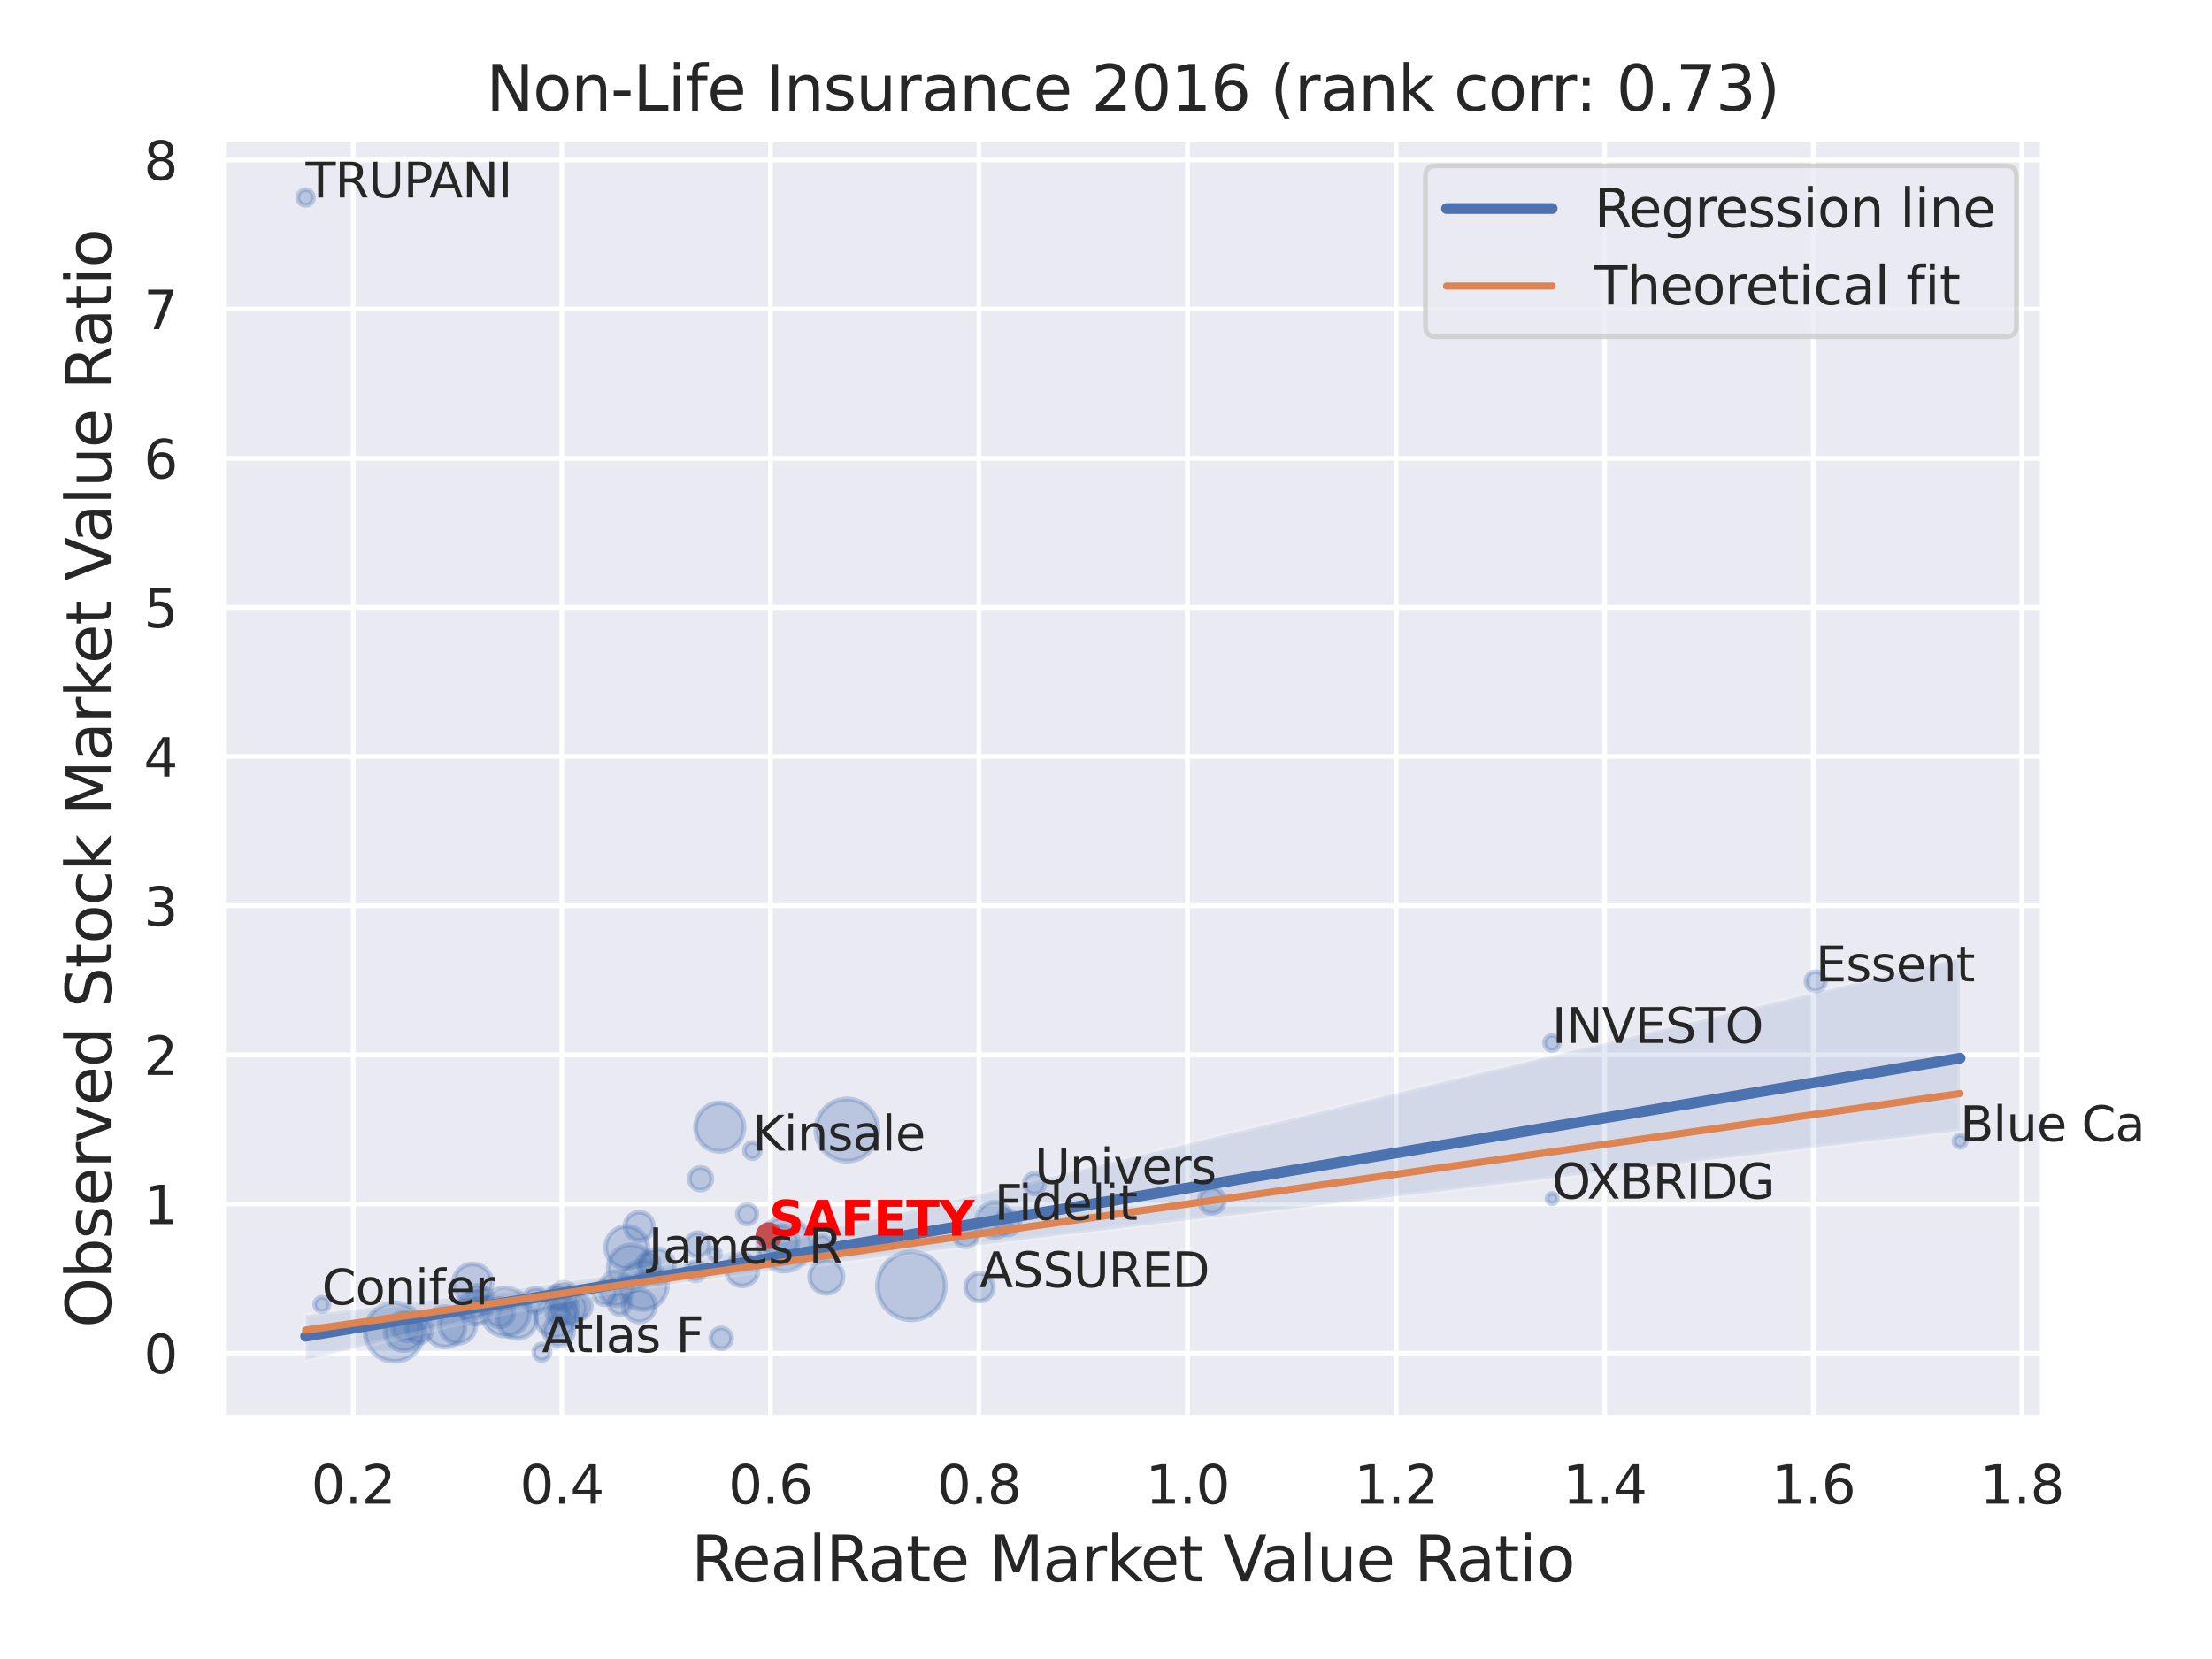 <?xml version="1.0" encoding="utf-8" standalone="no"?>
<!DOCTYPE svg PUBLIC "-//W3C//DTD SVG 1.1//EN"
  "http://www.w3.org/Graphics/SVG/1.1/DTD/svg11.dtd">
<svg xmlns:xlink="http://www.w3.org/1999/xlink" width="460.8pt" height="345.6pt" viewBox="0 0 460.8 345.6" xmlns="http://www.w3.org/2000/svg" version="1.1">
 <defs>
  <style type="text/css">*{stroke-linejoin: round; stroke-linecap: butt}</style>
 </defs>
 <g id="figure_1">
  <g id="patch_1">
   <path d="M 0 345.6 
L 460.8 345.6 
L 460.8 0 
L 0 0 
z
" style="fill: #ffffff"/>
  </g>
  <g id="axes_1">
   <g id="patch_2">
    <path d="M 46.44 295.38 
L 425.553 295.38 
L 425.553 29.04 
L 46.44 29.04 
z
" style="fill: #eaeaf2"/>
   </g>
   <g id="matplotlib.axis_1">
    <g id="xtick_1">
     <g id="line2d_1">
      <path d="M 73.576 295.38 
L 73.576 29.04 
" clip-path="url(#pef099b76cc)" style="fill: none; stroke: #ffffff; stroke-linecap: round"/>
     </g>
     <g id="text_1">
      <!-- 0.2 -->
      <g style="fill: #262626" transform="translate(64.83 313.238) scale(0.11 -0.11)">
       <defs>
        <path id="DejaVuSans-30" d="M 2034 4250 
Q 1547 4250 1301 3770 
Q 1056 3291 1056 2328 
Q 1056 1369 1301 889 
Q 1547 409 2034 409 
Q 2525 409 2770 889 
Q 3016 1369 3016 2328 
Q 3016 3291 2770 3770 
Q 2525 4250 2034 4250 
z
M 2034 4750 
Q 2819 4750 3233 4129 
Q 3647 3509 3647 2328 
Q 3647 1150 3233 529 
Q 2819 -91 2034 -91 
Q 1250 -91 836 529 
Q 422 1150 422 2328 
Q 422 3509 836 4129 
Q 1250 4750 2034 4750 
z
" transform="scale(0.016)"/>
        <path id="DejaVuSans-2e" d="M 684 794 
L 1344 794 
L 1344 0 
L 684 0 
L 684 794 
z
" transform="scale(0.016)"/>
        <path id="DejaVuSans-32" d="M 1228 531 
L 3431 531 
L 3431 0 
L 469 0 
L 469 531 
Q 828 903 1448 1529 
Q 2069 2156 2228 2338 
Q 2531 2678 2651 2914 
Q 2772 3150 2772 3378 
Q 2772 3750 2511 3984 
Q 2250 4219 1831 4219 
Q 1534 4219 1204 4116 
Q 875 4013 500 3803 
L 500 4441 
Q 881 4594 1212 4672 
Q 1544 4750 1819 4750 
Q 2544 4750 2975 4387 
Q 3406 4025 3406 3419 
Q 3406 3131 3298 2873 
Q 3191 2616 2906 2266 
Q 2828 2175 2409 1742 
Q 1991 1309 1228 531 
z
" transform="scale(0.016)"/>
       </defs>
       <use xlink:href="#DejaVuSans-30"/>
       <use xlink:href="#DejaVuSans-2e" x="63.623"/>
       <use xlink:href="#DejaVuSans-32" x="95.41"/>
      </g>
     </g>
    </g>
    <g id="xtick_2">
     <g id="line2d_2">
      <path d="M 117.027 295.38 
L 117.027 29.04 
" clip-path="url(#pef099b76cc)" style="fill: none; stroke: #ffffff; stroke-linecap: round"/>
     </g>
     <g id="text_2">
      <!-- 0.4 -->
      <g style="fill: #262626" transform="translate(108.28 313.238) scale(0.11 -0.11)">
       <defs>
        <path id="DejaVuSans-34" d="M 2419 4116 
L 825 1625 
L 2419 1625 
L 2419 4116 
z
M 2253 4666 
L 3047 4666 
L 3047 1625 
L 3713 1625 
L 3713 1100 
L 3047 1100 
L 3047 0 
L 2419 0 
L 2419 1100 
L 313 1100 
L 313 1709 
L 2253 4666 
z
" transform="scale(0.016)"/>
       </defs>
       <use xlink:href="#DejaVuSans-30"/>
       <use xlink:href="#DejaVuSans-2e" x="63.623"/>
       <use xlink:href="#DejaVuSans-34" x="95.41"/>
      </g>
     </g>
    </g>
    <g id="xtick_3">
     <g id="line2d_3">
      <path d="M 160.477 295.38 
L 160.477 29.04 
" clip-path="url(#pef099b76cc)" style="fill: none; stroke: #ffffff; stroke-linecap: round"/>
     </g>
     <g id="text_3">
      <!-- 0.6 -->
      <g style="fill: #262626" transform="translate(151.73 313.238) scale(0.11 -0.11)">
       <defs>
        <path id="DejaVuSans-36" d="M 2113 2584 
Q 1688 2584 1439 2293 
Q 1191 2003 1191 1497 
Q 1191 994 1439 701 
Q 1688 409 2113 409 
Q 2538 409 2786 701 
Q 3034 994 3034 1497 
Q 3034 2003 2786 2293 
Q 2538 2584 2113 2584 
z
M 3366 4563 
L 3366 3988 
Q 3128 4100 2886 4159 
Q 2644 4219 2406 4219 
Q 1781 4219 1451 3797 
Q 1122 3375 1075 2522 
Q 1259 2794 1537 2939 
Q 1816 3084 2150 3084 
Q 2853 3084 3261 2657 
Q 3669 2231 3669 1497 
Q 3669 778 3244 343 
Q 2819 -91 2113 -91 
Q 1303 -91 875 529 
Q 447 1150 447 2328 
Q 447 3434 972 4092 
Q 1497 4750 2381 4750 
Q 2619 4750 2861 4703 
Q 3103 4656 3366 4563 
z
" transform="scale(0.016)"/>
       </defs>
       <use xlink:href="#DejaVuSans-30"/>
       <use xlink:href="#DejaVuSans-2e" x="63.623"/>
       <use xlink:href="#DejaVuSans-36" x="95.41"/>
      </g>
     </g>
    </g>
    <g id="xtick_4">
     <g id="line2d_4">
      <path d="M 203.928 295.38 
L 203.928 29.04 
" clip-path="url(#pef099b76cc)" style="fill: none; stroke: #ffffff; stroke-linecap: round"/>
     </g>
     <g id="text_4">
      <!-- 0.8 -->
      <g style="fill: #262626" transform="translate(195.181 313.238) scale(0.11 -0.11)">
       <defs>
        <path id="DejaVuSans-38" d="M 2034 2216 
Q 1584 2216 1326 1975 
Q 1069 1734 1069 1313 
Q 1069 891 1326 650 
Q 1584 409 2034 409 
Q 2484 409 2743 651 
Q 3003 894 3003 1313 
Q 3003 1734 2745 1975 
Q 2488 2216 2034 2216 
z
M 1403 2484 
Q 997 2584 770 2862 
Q 544 3141 544 3541 
Q 544 4100 942 4425 
Q 1341 4750 2034 4750 
Q 2731 4750 3128 4425 
Q 3525 4100 3525 3541 
Q 3525 3141 3298 2862 
Q 3072 2584 2669 2484 
Q 3125 2378 3379 2068 
Q 3634 1759 3634 1313 
Q 3634 634 3220 271 
Q 2806 -91 2034 -91 
Q 1263 -91 848 271 
Q 434 634 434 1313 
Q 434 1759 690 2068 
Q 947 2378 1403 2484 
z
M 1172 3481 
Q 1172 3119 1398 2916 
Q 1625 2713 2034 2713 
Q 2441 2713 2670 2916 
Q 2900 3119 2900 3481 
Q 2900 3844 2670 4047 
Q 2441 4250 2034 4250 
Q 1625 4250 1398 4047 
Q 1172 3844 1172 3481 
z
" transform="scale(0.016)"/>
       </defs>
       <use xlink:href="#DejaVuSans-30"/>
       <use xlink:href="#DejaVuSans-2e" x="63.623"/>
       <use xlink:href="#DejaVuSans-38" x="95.41"/>
      </g>
     </g>
    </g>
    <g id="xtick_5">
     <g id="line2d_5">
      <path d="M 247.378 295.38 
L 247.378 29.04 
" clip-path="url(#pef099b76cc)" style="fill: none; stroke: #ffffff; stroke-linecap: round"/>
     </g>
     <g id="text_5">
      <!-- 1.0 -->
      <g style="fill: #262626" transform="translate(238.631 313.238) scale(0.11 -0.11)">
       <defs>
        <path id="DejaVuSans-31" d="M 794 531 
L 1825 531 
L 1825 4091 
L 703 3866 
L 703 4441 
L 1819 4666 
L 2450 4666 
L 2450 531 
L 3481 531 
L 3481 0 
L 794 0 
L 794 531 
z
" transform="scale(0.016)"/>
       </defs>
       <use xlink:href="#DejaVuSans-31"/>
       <use xlink:href="#DejaVuSans-2e" x="63.623"/>
       <use xlink:href="#DejaVuSans-30" x="95.41"/>
      </g>
     </g>
    </g>
    <g id="xtick_6">
     <g id="line2d_6">
      <path d="M 290.828 295.38 
L 290.828 29.04 
" clip-path="url(#pef099b76cc)" style="fill: none; stroke: #ffffff; stroke-linecap: round"/>
     </g>
     <g id="text_6">
      <!-- 1.2 -->
      <g style="fill: #262626" transform="translate(282.082 313.238) scale(0.11 -0.11)">
       <use xlink:href="#DejaVuSans-31"/>
       <use xlink:href="#DejaVuSans-2e" x="63.623"/>
       <use xlink:href="#DejaVuSans-32" x="95.41"/>
      </g>
     </g>
    </g>
    <g id="xtick_7">
     <g id="line2d_7">
      <path d="M 334.279 295.38 
L 334.279 29.04 
" clip-path="url(#pef099b76cc)" style="fill: none; stroke: #ffffff; stroke-linecap: round"/>
     </g>
     <g id="text_7">
      <!-- 1.4 -->
      <g style="fill: #262626" transform="translate(325.532 313.238) scale(0.11 -0.11)">
       <use xlink:href="#DejaVuSans-31"/>
       <use xlink:href="#DejaVuSans-2e" x="63.623"/>
       <use xlink:href="#DejaVuSans-34" x="95.41"/>
      </g>
     </g>
    </g>
    <g id="xtick_8">
     <g id="line2d_8">
      <path d="M 377.729 295.38 
L 377.729 29.04 
" clip-path="url(#pef099b76cc)" style="fill: none; stroke: #ffffff; stroke-linecap: round"/>
     </g>
     <g id="text_8">
      <!-- 1.6 -->
      <g style="fill: #262626" transform="translate(368.983 313.238) scale(0.11 -0.11)">
       <use xlink:href="#DejaVuSans-31"/>
       <use xlink:href="#DejaVuSans-2e" x="63.623"/>
       <use xlink:href="#DejaVuSans-36" x="95.41"/>
      </g>
     </g>
    </g>
    <g id="xtick_9">
     <g id="line2d_9">
      <path d="M 421.18 295.38 
L 421.18 29.04 
" clip-path="url(#pef099b76cc)" style="fill: none; stroke: #ffffff; stroke-linecap: round"/>
     </g>
     <g id="text_9">
      <!-- 1.8 -->
      <g style="fill: #262626" transform="translate(412.433 313.238) scale(0.11 -0.11)">
       <use xlink:href="#DejaVuSans-31"/>
       <use xlink:href="#DejaVuSans-2e" x="63.623"/>
       <use xlink:href="#DejaVuSans-38" x="95.41"/>
      </g>
     </g>
    </g>
    <g id="text_10">
     <!-- RealRate Market Value Ratio -->
     <g style="fill: #262626" transform="translate(144.01 329.404) scale(0.13 -0.13)">
      <defs>
       <path id="DejaVuSans-52" d="M 2841 2188 
Q 3044 2119 3236 1894 
Q 3428 1669 3622 1275 
L 4263 0 
L 3584 0 
L 2988 1197 
Q 2756 1666 2539 1819 
Q 2322 1972 1947 1972 
L 1259 1972 
L 1259 0 
L 628 0 
L 628 4666 
L 2053 4666 
Q 2853 4666 3247 4331 
Q 3641 3997 3641 3322 
Q 3641 2881 3436 2590 
Q 3231 2300 2841 2188 
z
M 1259 4147 
L 1259 2491 
L 2053 2491 
Q 2509 2491 2742 2702 
Q 2975 2913 2975 3322 
Q 2975 3731 2742 3939 
Q 2509 4147 2053 4147 
L 1259 4147 
z
" transform="scale(0.016)"/>
       <path id="DejaVuSans-65" d="M 3597 1894 
L 3597 1613 
L 953 1613 
Q 991 1019 1311 708 
Q 1631 397 2203 397 
Q 2534 397 2845 478 
Q 3156 559 3463 722 
L 3463 178 
Q 3153 47 2828 -22 
Q 2503 -91 2169 -91 
Q 1331 -91 842 396 
Q 353 884 353 1716 
Q 353 2575 817 3079 
Q 1281 3584 2069 3584 
Q 2775 3584 3186 3129 
Q 3597 2675 3597 1894 
z
M 3022 2063 
Q 3016 2534 2758 2815 
Q 2500 3097 2075 3097 
Q 1594 3097 1305 2825 
Q 1016 2553 972 2059 
L 3022 2063 
z
" transform="scale(0.016)"/>
       <path id="DejaVuSans-61" d="M 2194 1759 
Q 1497 1759 1228 1600 
Q 959 1441 959 1056 
Q 959 750 1161 570 
Q 1363 391 1709 391 
Q 2188 391 2477 730 
Q 2766 1069 2766 1631 
L 2766 1759 
L 2194 1759 
z
M 3341 1997 
L 3341 0 
L 2766 0 
L 2766 531 
Q 2569 213 2275 61 
Q 1981 -91 1556 -91 
Q 1019 -91 701 211 
Q 384 513 384 1019 
Q 384 1609 779 1909 
Q 1175 2209 1959 2209 
L 2766 2209 
L 2766 2266 
Q 2766 2663 2505 2880 
Q 2244 3097 1772 3097 
Q 1472 3097 1187 3025 
Q 903 2953 641 2809 
L 641 3341 
Q 956 3463 1253 3523 
Q 1550 3584 1831 3584 
Q 2591 3584 2966 3190 
Q 3341 2797 3341 1997 
z
" transform="scale(0.016)"/>
       <path id="DejaVuSans-6c" d="M 603 4863 
L 1178 4863 
L 1178 0 
L 603 0 
L 603 4863 
z
" transform="scale(0.016)"/>
       <path id="DejaVuSans-74" d="M 1172 4494 
L 1172 3500 
L 2356 3500 
L 2356 3053 
L 1172 3053 
L 1172 1153 
Q 1172 725 1289 603 
Q 1406 481 1766 481 
L 2356 481 
L 2356 0 
L 1766 0 
Q 1100 0 847 248 
Q 594 497 594 1153 
L 594 3053 
L 172 3053 
L 172 3500 
L 594 3500 
L 594 4494 
L 1172 4494 
z
" transform="scale(0.016)"/>
       <path id="DejaVuSans-20" transform="scale(0.016)"/>
       <path id="DejaVuSans-4d" d="M 628 4666 
L 1569 4666 
L 2759 1491 
L 3956 4666 
L 4897 4666 
L 4897 0 
L 4281 0 
L 4281 4097 
L 3078 897 
L 2444 897 
L 1241 4097 
L 1241 0 
L 628 0 
L 628 4666 
z
" transform="scale(0.016)"/>
       <path id="DejaVuSans-72" d="M 2631 2963 
Q 2534 3019 2420 3045 
Q 2306 3072 2169 3072 
Q 1681 3072 1420 2755 
Q 1159 2438 1159 1844 
L 1159 0 
L 581 0 
L 581 3500 
L 1159 3500 
L 1159 2956 
Q 1341 3275 1631 3429 
Q 1922 3584 2338 3584 
Q 2397 3584 2469 3576 
Q 2541 3569 2628 3553 
L 2631 2963 
z
" transform="scale(0.016)"/>
       <path id="DejaVuSans-6b" d="M 581 4863 
L 1159 4863 
L 1159 1991 
L 2875 3500 
L 3609 3500 
L 1753 1863 
L 3688 0 
L 2938 0 
L 1159 1709 
L 1159 0 
L 581 0 
L 581 4863 
z
" transform="scale(0.016)"/>
       <path id="DejaVuSans-56" d="M 1831 0 
L 50 4666 
L 709 4666 
L 2188 738 
L 3669 4666 
L 4325 4666 
L 2547 0 
L 1831 0 
z
" transform="scale(0.016)"/>
       <path id="DejaVuSans-75" d="M 544 1381 
L 544 3500 
L 1119 3500 
L 1119 1403 
Q 1119 906 1312 657 
Q 1506 409 1894 409 
Q 2359 409 2629 706 
Q 2900 1003 2900 1516 
L 2900 3500 
L 3475 3500 
L 3475 0 
L 2900 0 
L 2900 538 
Q 2691 219 2414 64 
Q 2138 -91 1772 -91 
Q 1169 -91 856 284 
Q 544 659 544 1381 
z
M 1991 3584 
L 1991 3584 
z
" transform="scale(0.016)"/>
       <path id="DejaVuSans-69" d="M 603 3500 
L 1178 3500 
L 1178 0 
L 603 0 
L 603 3500 
z
M 603 4863 
L 1178 4863 
L 1178 4134 
L 603 4134 
L 603 4863 
z
" transform="scale(0.016)"/>
       <path id="DejaVuSans-6f" d="M 1959 3097 
Q 1497 3097 1228 2736 
Q 959 2375 959 1747 
Q 959 1119 1226 758 
Q 1494 397 1959 397 
Q 2419 397 2687 759 
Q 2956 1122 2956 1747 
Q 2956 2369 2687 2733 
Q 2419 3097 1959 3097 
z
M 1959 3584 
Q 2709 3584 3137 3096 
Q 3566 2609 3566 1747 
Q 3566 888 3137 398 
Q 2709 -91 1959 -91 
Q 1206 -91 779 398 
Q 353 888 353 1747 
Q 353 2609 779 3096 
Q 1206 3584 1959 3584 
z
" transform="scale(0.016)"/>
      </defs>
      <use xlink:href="#DejaVuSans-52"/>
      <use xlink:href="#DejaVuSans-65" x="64.982"/>
      <use xlink:href="#DejaVuSans-61" x="126.506"/>
      <use xlink:href="#DejaVuSans-6c" x="187.785"/>
      <use xlink:href="#DejaVuSans-52" x="215.568"/>
      <use xlink:href="#DejaVuSans-61" x="282.801"/>
      <use xlink:href="#DejaVuSans-74" x="344.08"/>
      <use xlink:href="#DejaVuSans-65" x="383.289"/>
      <use xlink:href="#DejaVuSans-20" x="444.812"/>
      <use xlink:href="#DejaVuSans-4d" x="476.6"/>
      <use xlink:href="#DejaVuSans-61" x="562.879"/>
      <use xlink:href="#DejaVuSans-72" x="624.158"/>
      <use xlink:href="#DejaVuSans-6b" x="665.271"/>
      <use xlink:href="#DejaVuSans-65" x="719.557"/>
      <use xlink:href="#DejaVuSans-74" x="781.08"/>
      <use xlink:href="#DejaVuSans-20" x="820.289"/>
      <use xlink:href="#DejaVuSans-56" x="852.076"/>
      <use xlink:href="#DejaVuSans-61" x="912.734"/>
      <use xlink:href="#DejaVuSans-6c" x="974.014"/>
      <use xlink:href="#DejaVuSans-75" x="1001.797"/>
      <use xlink:href="#DejaVuSans-65" x="1065.176"/>
      <use xlink:href="#DejaVuSans-20" x="1126.699"/>
      <use xlink:href="#DejaVuSans-52" x="1158.486"/>
      <use xlink:href="#DejaVuSans-61" x="1225.719"/>
      <use xlink:href="#DejaVuSans-74" x="1286.998"/>
      <use xlink:href="#DejaVuSans-69" x="1326.207"/>
      <use xlink:href="#DejaVuSans-6f" x="1353.99"/>
     </g>
    </g>
   </g>
   <g id="matplotlib.axis_2">
    <g id="ytick_1">
     <g id="line2d_10">
      <path d="M 46.44 281.893 
L 425.553 281.893 
" clip-path="url(#pef099b76cc)" style="fill: none; stroke: #ffffff; stroke-linecap: round"/>
     </g>
     <g id="text_11">
      <!-- 0 -->
      <g style="fill: #262626" transform="translate(29.941 286.072) scale(0.11 -0.11)">
       <use xlink:href="#DejaVuSans-30"/>
      </g>
     </g>
    </g>
    <g id="ytick_2">
     <g id="line2d_11">
      <path d="M 46.44 250.82 
L 425.553 250.82 
" clip-path="url(#pef099b76cc)" style="fill: none; stroke: #ffffff; stroke-linecap: round"/>
     </g>
     <g id="text_12">
      <!-- 1 -->
      <g style="fill: #262626" transform="translate(29.941 255) scale(0.11 -0.11)">
       <use xlink:href="#DejaVuSans-31"/>
      </g>
     </g>
    </g>
    <g id="ytick_3">
     <g id="line2d_12">
      <path d="M 46.44 219.748 
L 425.553 219.748 
" clip-path="url(#pef099b76cc)" style="fill: none; stroke: #ffffff; stroke-linecap: round"/>
     </g>
     <g id="text_13">
      <!-- 2 -->
      <g style="fill: #262626" transform="translate(29.941 223.927) scale(0.11 -0.11)">
       <use xlink:href="#DejaVuSans-32"/>
      </g>
     </g>
    </g>
    <g id="ytick_4">
     <g id="line2d_13">
      <path d="M 46.44 188.676 
L 425.553 188.676 
" clip-path="url(#pef099b76cc)" style="fill: none; stroke: #ffffff; stroke-linecap: round"/>
     </g>
     <g id="text_14">
      <!-- 3 -->
      <g style="fill: #262626" transform="translate(29.941 192.855) scale(0.11 -0.11)">
       <defs>
        <path id="DejaVuSans-33" d="M 2597 2516 
Q 3050 2419 3304 2112 
Q 3559 1806 3559 1356 
Q 3559 666 3084 287 
Q 2609 -91 1734 -91 
Q 1441 -91 1130 -33 
Q 819 25 488 141 
L 488 750 
Q 750 597 1062 519 
Q 1375 441 1716 441 
Q 2309 441 2620 675 
Q 2931 909 2931 1356 
Q 2931 1769 2642 2001 
Q 2353 2234 1838 2234 
L 1294 2234 
L 1294 2753 
L 1863 2753 
Q 2328 2753 2575 2939 
Q 2822 3125 2822 3475 
Q 2822 3834 2567 4026 
Q 2313 4219 1838 4219 
Q 1578 4219 1281 4162 
Q 984 4106 628 3988 
L 628 4550 
Q 988 4650 1302 4700 
Q 1616 4750 1894 4750 
Q 2613 4750 3031 4423 
Q 3450 4097 3450 3541 
Q 3450 3153 3228 2886 
Q 3006 2619 2597 2516 
z
" transform="scale(0.016)"/>
       </defs>
       <use xlink:href="#DejaVuSans-33"/>
      </g>
     </g>
    </g>
    <g id="ytick_5">
     <g id="line2d_14">
      <path d="M 46.44 157.604 
L 425.553 157.604 
" clip-path="url(#pef099b76cc)" style="fill: none; stroke: #ffffff; stroke-linecap: round"/>
     </g>
     <g id="text_15">
      <!-- 4 -->
      <g style="fill: #262626" transform="translate(29.941 161.783) scale(0.11 -0.11)">
       <use xlink:href="#DejaVuSans-34"/>
      </g>
     </g>
    </g>
    <g id="ytick_6">
     <g id="line2d_15">
      <path d="M 46.44 126.531 
L 425.553 126.531 
" clip-path="url(#pef099b76cc)" style="fill: none; stroke: #ffffff; stroke-linecap: round"/>
     </g>
     <g id="text_16">
      <!-- 5 -->
      <g style="fill: #262626" transform="translate(29.941 130.71) scale(0.11 -0.11)">
       <defs>
        <path id="DejaVuSans-35" d="M 691 4666 
L 3169 4666 
L 3169 4134 
L 1269 4134 
L 1269 2991 
Q 1406 3038 1543 3061 
Q 1681 3084 1819 3084 
Q 2600 3084 3056 2656 
Q 3513 2228 3513 1497 
Q 3513 744 3044 326 
Q 2575 -91 1722 -91 
Q 1428 -91 1123 -41 
Q 819 9 494 109 
L 494 744 
Q 775 591 1075 516 
Q 1375 441 1709 441 
Q 2250 441 2565 725 
Q 2881 1009 2881 1497 
Q 2881 1984 2565 2268 
Q 2250 2553 1709 2553 
Q 1456 2553 1204 2497 
Q 953 2441 691 2322 
L 691 4666 
z
" transform="scale(0.016)"/>
       </defs>
       <use xlink:href="#DejaVuSans-35"/>
      </g>
     </g>
    </g>
    <g id="ytick_7">
     <g id="line2d_16">
      <path d="M 46.44 95.459 
L 425.553 95.459 
" clip-path="url(#pef099b76cc)" style="fill: none; stroke: #ffffff; stroke-linecap: round"/>
     </g>
     <g id="text_17">
      <!-- 6 -->
      <g style="fill: #262626" transform="translate(29.941 99.638) scale(0.11 -0.11)">
       <use xlink:href="#DejaVuSans-36"/>
      </g>
     </g>
    </g>
    <g id="ytick_8">
     <g id="line2d_17">
      <path d="M 46.44 64.387 
L 425.553 64.387 
" clip-path="url(#pef099b76cc)" style="fill: none; stroke: #ffffff; stroke-linecap: round"/>
     </g>
     <g id="text_18">
      <!-- 7 -->
      <g style="fill: #262626" transform="translate(29.941 68.566) scale(0.11 -0.11)">
       <defs>
        <path id="DejaVuSans-37" d="M 525 4666 
L 3525 4666 
L 3525 4397 
L 1831 0 
L 1172 0 
L 2766 4134 
L 525 4134 
L 525 4666 
z
" transform="scale(0.016)"/>
       </defs>
       <use xlink:href="#DejaVuSans-37"/>
      </g>
     </g>
    </g>
    <g id="ytick_9">
     <g id="line2d_18">
      <path d="M 46.44 33.315 
L 425.553 33.315 
" clip-path="url(#pef099b76cc)" style="fill: none; stroke: #ffffff; stroke-linecap: round"/>
     </g>
     <g id="text_19">
      <!-- 8 -->
      <g style="fill: #262626" transform="translate(29.941 37.494) scale(0.11 -0.11)">
       <use xlink:href="#DejaVuSans-38"/>
      </g>
     </g>
    </g>
    <g id="text_20">
     <!-- Observed Stock Market Value Ratio -->
     <g style="fill: #262626" transform="translate(23.238 276.612) rotate(-90) scale(0.13 -0.13)">
      <defs>
       <path id="DejaVuSans-4f" d="M 2522 4238 
Q 1834 4238 1429 3725 
Q 1025 3213 1025 2328 
Q 1025 1447 1429 934 
Q 1834 422 2522 422 
Q 3209 422 3611 934 
Q 4013 1447 4013 2328 
Q 4013 3213 3611 3725 
Q 3209 4238 2522 4238 
z
M 2522 4750 
Q 3503 4750 4090 4092 
Q 4678 3434 4678 2328 
Q 4678 1225 4090 567 
Q 3503 -91 2522 -91 
Q 1538 -91 948 565 
Q 359 1222 359 2328 
Q 359 3434 948 4092 
Q 1538 4750 2522 4750 
z
" transform="scale(0.016)"/>
       <path id="DejaVuSans-62" d="M 3116 1747 
Q 3116 2381 2855 2742 
Q 2594 3103 2138 3103 
Q 1681 3103 1420 2742 
Q 1159 2381 1159 1747 
Q 1159 1113 1420 752 
Q 1681 391 2138 391 
Q 2594 391 2855 752 
Q 3116 1113 3116 1747 
z
M 1159 2969 
Q 1341 3281 1617 3432 
Q 1894 3584 2278 3584 
Q 2916 3584 3314 3078 
Q 3713 2572 3713 1747 
Q 3713 922 3314 415 
Q 2916 -91 2278 -91 
Q 1894 -91 1617 61 
Q 1341 213 1159 525 
L 1159 0 
L 581 0 
L 581 4863 
L 1159 4863 
L 1159 2969 
z
" transform="scale(0.016)"/>
       <path id="DejaVuSans-73" d="M 2834 3397 
L 2834 2853 
Q 2591 2978 2328 3040 
Q 2066 3103 1784 3103 
Q 1356 3103 1142 2972 
Q 928 2841 928 2578 
Q 928 2378 1081 2264 
Q 1234 2150 1697 2047 
L 1894 2003 
Q 2506 1872 2764 1633 
Q 3022 1394 3022 966 
Q 3022 478 2636 193 
Q 2250 -91 1575 -91 
Q 1294 -91 989 -36 
Q 684 19 347 128 
L 347 722 
Q 666 556 975 473 
Q 1284 391 1588 391 
Q 1994 391 2212 530 
Q 2431 669 2431 922 
Q 2431 1156 2273 1281 
Q 2116 1406 1581 1522 
L 1381 1569 
Q 847 1681 609 1914 
Q 372 2147 372 2553 
Q 372 3047 722 3315 
Q 1072 3584 1716 3584 
Q 2034 3584 2315 3537 
Q 2597 3491 2834 3397 
z
" transform="scale(0.016)"/>
       <path id="DejaVuSans-76" d="M 191 3500 
L 800 3500 
L 1894 563 
L 2988 3500 
L 3597 3500 
L 2284 0 
L 1503 0 
L 191 3500 
z
" transform="scale(0.016)"/>
       <path id="DejaVuSans-64" d="M 2906 2969 
L 2906 4863 
L 3481 4863 
L 3481 0 
L 2906 0 
L 2906 525 
Q 2725 213 2448 61 
Q 2172 -91 1784 -91 
Q 1150 -91 751 415 
Q 353 922 353 1747 
Q 353 2572 751 3078 
Q 1150 3584 1784 3584 
Q 2172 3584 2448 3432 
Q 2725 3281 2906 2969 
z
M 947 1747 
Q 947 1113 1208 752 
Q 1469 391 1925 391 
Q 2381 391 2643 752 
Q 2906 1113 2906 1747 
Q 2906 2381 2643 2742 
Q 2381 3103 1925 3103 
Q 1469 3103 1208 2742 
Q 947 2381 947 1747 
z
" transform="scale(0.016)"/>
       <path id="DejaVuSans-53" d="M 3425 4513 
L 3425 3897 
Q 3066 4069 2747 4153 
Q 2428 4238 2131 4238 
Q 1616 4238 1336 4038 
Q 1056 3838 1056 3469 
Q 1056 3159 1242 3001 
Q 1428 2844 1947 2747 
L 2328 2669 
Q 3034 2534 3370 2195 
Q 3706 1856 3706 1288 
Q 3706 609 3251 259 
Q 2797 -91 1919 -91 
Q 1588 -91 1214 -16 
Q 841 59 441 206 
L 441 856 
Q 825 641 1194 531 
Q 1563 422 1919 422 
Q 2459 422 2753 634 
Q 3047 847 3047 1241 
Q 3047 1584 2836 1778 
Q 2625 1972 2144 2069 
L 1759 2144 
Q 1053 2284 737 2584 
Q 422 2884 422 3419 
Q 422 4038 858 4394 
Q 1294 4750 2059 4750 
Q 2388 4750 2728 4690 
Q 3069 4631 3425 4513 
z
" transform="scale(0.016)"/>
       <path id="DejaVuSans-63" d="M 3122 3366 
L 3122 2828 
Q 2878 2963 2633 3030 
Q 2388 3097 2138 3097 
Q 1578 3097 1268 2742 
Q 959 2388 959 1747 
Q 959 1106 1268 751 
Q 1578 397 2138 397 
Q 2388 397 2633 464 
Q 2878 531 3122 666 
L 3122 134 
Q 2881 22 2623 -34 
Q 2366 -91 2075 -91 
Q 1284 -91 818 406 
Q 353 903 353 1747 
Q 353 2603 823 3093 
Q 1294 3584 2113 3584 
Q 2378 3584 2631 3529 
Q 2884 3475 3122 3366 
z
" transform="scale(0.016)"/>
      </defs>
      <use xlink:href="#DejaVuSans-4f"/>
      <use xlink:href="#DejaVuSans-62" x="78.711"/>
      <use xlink:href="#DejaVuSans-73" x="142.188"/>
      <use xlink:href="#DejaVuSans-65" x="194.287"/>
      <use xlink:href="#DejaVuSans-72" x="255.811"/>
      <use xlink:href="#DejaVuSans-76" x="296.924"/>
      <use xlink:href="#DejaVuSans-65" x="356.104"/>
      <use xlink:href="#DejaVuSans-64" x="417.627"/>
      <use xlink:href="#DejaVuSans-20" x="481.104"/>
      <use xlink:href="#DejaVuSans-53" x="512.891"/>
      <use xlink:href="#DejaVuSans-74" x="576.367"/>
      <use xlink:href="#DejaVuSans-6f" x="615.576"/>
      <use xlink:href="#DejaVuSans-63" x="676.758"/>
      <use xlink:href="#DejaVuSans-6b" x="731.738"/>
      <use xlink:href="#DejaVuSans-20" x="789.648"/>
      <use xlink:href="#DejaVuSans-4d" x="821.436"/>
      <use xlink:href="#DejaVuSans-61" x="907.715"/>
      <use xlink:href="#DejaVuSans-72" x="968.994"/>
      <use xlink:href="#DejaVuSans-6b" x="1010.107"/>
      <use xlink:href="#DejaVuSans-65" x="1064.393"/>
      <use xlink:href="#DejaVuSans-74" x="1125.916"/>
      <use xlink:href="#DejaVuSans-20" x="1165.125"/>
      <use xlink:href="#DejaVuSans-56" x="1196.912"/>
      <use xlink:href="#DejaVuSans-61" x="1257.57"/>
      <use xlink:href="#DejaVuSans-6c" x="1318.85"/>
      <use xlink:href="#DejaVuSans-75" x="1346.633"/>
      <use xlink:href="#DejaVuSans-65" x="1410.012"/>
      <use xlink:href="#DejaVuSans-20" x="1471.535"/>
      <use xlink:href="#DejaVuSans-52" x="1503.322"/>
      <use xlink:href="#DejaVuSans-61" x="1570.555"/>
      <use xlink:href="#DejaVuSans-74" x="1631.834"/>
      <use xlink:href="#DejaVuSans-69" x="1671.043"/>
      <use xlink:href="#DejaVuSans-6f" x="1698.826"/>
     </g>
    </g>
   </g>
   <g id="PathCollection_1">
    <path d="M 82.18 283.606 
C 83.799 283.606 85.353 282.963 86.498 281.818 
C 87.643 280.673 88.286 279.12 88.286 277.5 
C 88.286 275.881 87.643 274.328 86.498 273.183 
C 85.353 272.038 83.799 271.395 82.18 271.395 
C 80.561 271.395 79.008 272.038 77.863 273.183 
C 76.718 274.328 76.074 275.881 76.074 277.5 
C 76.074 279.12 76.718 280.673 77.863 281.818 
C 79.008 282.963 80.561 283.606 82.18 283.606 
z
" clip-path="url(#pef099b76cc)" style="fill: #4c72b0; fill-opacity: 0.3; stroke: #4c72b0; stroke-opacity: 0.3"/>
    <path d="M 92.7 280.598 
C 93.81 280.598 94.875 280.156 95.66 279.372 
C 96.445 278.587 96.886 277.522 96.886 276.412 
C 96.886 275.301 96.445 274.237 95.66 273.452 
C 94.875 272.667 93.81 272.226 92.7 272.226 
C 91.59 272.226 90.525 272.667 89.74 273.452 
C 88.955 274.237 88.514 275.301 88.514 276.412 
C 88.514 277.522 88.955 278.587 89.74 279.372 
C 90.525 280.156 91.59 280.598 92.7 280.598 
z
" clip-path="url(#pef099b76cc)" style="fill: #4c72b0; fill-opacity: 0.3; stroke: #4c72b0; stroke-opacity: 0.3"/>
    <path d="M 162.781 262.192 
C 163.696 262.192 164.573 261.829 165.22 261.182 
C 165.867 260.535 166.23 259.658 166.23 258.743 
C 166.23 257.828 165.867 256.951 165.22 256.304 
C 164.573 255.658 163.696 255.294 162.781 255.294 
C 161.867 255.294 160.989 255.658 160.343 256.304 
C 159.696 256.951 159.332 257.828 159.332 258.743 
C 159.332 259.658 159.696 260.535 160.343 261.182 
C 160.989 261.829 161.867 262.192 162.781 262.192 
z
" clip-path="url(#pef099b76cc)" style="fill: #4c72b0; fill-opacity: 0.3; stroke: #4c72b0; stroke-opacity: 0.3"/>
    <path d="M 107.74 278.84 
C 108.815 278.84 109.847 278.412 110.607 277.652 
C 111.368 276.891 111.795 275.86 111.795 274.784 
C 111.795 273.709 111.368 272.677 110.607 271.917 
C 109.847 271.157 108.815 270.729 107.74 270.729 
C 106.664 270.729 105.633 271.157 104.872 271.917 
C 104.112 272.677 103.684 273.709 103.684 274.784 
C 103.684 275.86 104.112 276.891 104.872 277.652 
C 105.633 278.412 106.664 278.84 107.74 278.84 
z
" clip-path="url(#pef099b76cc)" style="fill: #4c72b0; fill-opacity: 0.3; stroke: #4c72b0; stroke-opacity: 0.3"/>
    <path d="M 149.934 239.854 
C 151.271 239.854 152.554 239.323 153.499 238.378 
C 154.445 237.432 154.976 236.15 154.976 234.813 
C 154.976 233.476 154.445 232.193 153.499 231.248 
C 152.554 230.302 151.271 229.771 149.934 229.771 
C 148.597 229.771 147.315 230.302 146.369 231.248 
C 145.424 232.193 144.893 233.476 144.893 234.813 
C 144.893 236.15 145.424 237.432 146.369 238.378 
C 147.315 239.323 148.597 239.854 149.934 239.854 
z
" clip-path="url(#pef099b76cc)" style="fill: #4c72b0; fill-opacity: 0.3; stroke: #4c72b0; stroke-opacity: 0.3"/>
    <path d="M 115.82 278.559 
C 116.965 278.559 118.062 278.105 118.872 277.296 
C 119.681 276.486 120.136 275.389 120.136 274.244 
C 120.136 273.1 119.681 272.002 118.872 271.193 
C 118.062 270.384 116.965 269.929 115.82 269.929 
C 114.676 269.929 113.578 270.384 112.769 271.193 
C 111.96 272.002 111.505 273.1 111.505 274.244 
C 111.505 275.389 111.96 276.486 112.769 277.296 
C 113.578 278.105 114.676 278.559 115.82 278.559 
z
" clip-path="url(#pef099b76cc)" style="fill: #4c72b0; fill-opacity: 0.3; stroke: #4c72b0; stroke-opacity: 0.3"/>
    <path d="M 133.165 258.422 
C 133.948 258.422 134.7 258.111 135.254 257.557 
C 135.808 257.003 136.119 256.251 136.119 255.468 
C 136.119 254.685 135.808 253.933 135.254 253.379 
C 134.7 252.825 133.948 252.514 133.165 252.514 
C 132.381 252.514 131.63 252.825 131.076 253.379 
C 130.522 253.933 130.211 254.685 130.211 255.468 
C 130.211 256.251 130.522 257.003 131.076 257.557 
C 131.63 258.111 132.381 258.422 133.165 258.422 
z
" clip-path="url(#pef099b76cc)" style="fill: #4c72b0; fill-opacity: 0.3; stroke: #4c72b0; stroke-opacity: 0.3"/>
    <path d="M 118.637 275.903 
C 119.561 275.903 120.447 275.535 121.1 274.882 
C 121.753 274.229 122.121 273.343 122.121 272.419 
C 122.121 271.495 121.753 270.609 121.1 269.955 
C 120.447 269.302 119.561 268.935 118.637 268.935 
C 117.713 268.935 116.827 269.302 116.173 269.955 
C 115.52 270.609 115.153 271.495 115.153 272.419 
C 115.153 273.343 115.52 274.229 116.173 274.882 
C 116.827 275.535 117.713 275.903 118.637 275.903 
z
" clip-path="url(#pef099b76cc)" style="fill: #4c72b0; fill-opacity: 0.3; stroke: #4c72b0; stroke-opacity: 0.3"/>
    <path d="M 130.56 264.252 
C 131.724 264.252 132.841 263.79 133.665 262.966 
C 134.488 262.143 134.951 261.026 134.951 259.862 
C 134.951 258.697 134.488 257.58 133.665 256.757 
C 132.841 255.934 131.724 255.471 130.56 255.471 
C 129.396 255.471 128.279 255.934 127.455 256.757 
C 126.632 257.58 126.169 258.697 126.169 259.862 
C 126.169 261.026 126.632 262.143 127.455 262.966 
C 128.279 263.79 129.396 264.252 130.56 264.252 
z
" clip-path="url(#pef099b76cc)" style="fill: #4c72b0; fill-opacity: 0.3; stroke: #4c72b0; stroke-opacity: 0.3"/>
    <path d="M 145.944 247.913 
C 146.567 247.913 147.164 247.665 147.605 247.225 
C 148.045 246.785 148.293 246.187 148.293 245.564 
C 148.293 244.941 148.045 244.344 147.605 243.903 
C 147.164 243.463 146.567 243.215 145.944 243.215 
C 145.321 243.215 144.723 243.463 144.283 243.903 
C 143.843 244.344 143.595 244.941 143.595 245.564 
C 143.595 246.187 143.843 246.785 144.283 247.225 
C 144.723 247.665 145.321 247.913 145.944 247.913 
z
" clip-path="url(#pef099b76cc)" style="fill: #4c72b0; fill-opacity: 0.3; stroke: #4c72b0; stroke-opacity: 0.3"/>
    <path d="M 252.46 252.77 
C 253.156 252.77 253.824 252.493 254.316 252.001 
C 254.808 251.509 255.085 250.841 255.085 250.145 
C 255.085 249.449 254.808 248.781 254.316 248.289 
C 253.824 247.797 253.156 247.52 252.46 247.52 
C 251.764 247.52 251.097 247.797 250.604 248.289 
C 250.112 248.781 249.836 249.449 249.836 250.145 
C 249.836 250.841 250.112 251.509 250.604 252.001 
C 251.097 252.493 251.764 252.77 252.46 252.77 
z
" clip-path="url(#pef099b76cc)" style="fill: #4c72b0; fill-opacity: 0.3; stroke: #4c72b0; stroke-opacity: 0.3"/>
    <path d="M 134.015 266.87 
C 134.351 266.87 134.673 266.737 134.911 266.499 
C 135.148 266.262 135.282 265.94 135.282 265.604 
C 135.282 265.268 135.148 264.946 134.911 264.708 
C 134.673 264.471 134.351 264.337 134.015 264.337 
C 133.68 264.337 133.357 264.471 133.12 264.708 
C 132.882 264.946 132.749 265.268 132.749 265.604 
C 132.749 265.94 132.882 266.262 133.12 266.499 
C 133.357 266.737 133.68 266.87 134.015 266.87 
z
" clip-path="url(#pef099b76cc)" style="fill: #4c72b0; fill-opacity: 0.3; stroke: #4c72b0; stroke-opacity: 0.3"/>
    <path d="M 111.597 273.417 
C 112.271 273.417 112.917 273.149 113.394 272.673 
C 113.871 272.196 114.138 271.55 114.138 270.876 
C 114.138 270.202 113.871 269.555 113.394 269.079 
C 112.917 268.602 112.271 268.334 111.597 268.334 
C 110.923 268.334 110.276 268.602 109.8 269.079 
C 109.323 269.555 109.055 270.202 109.055 270.876 
C 109.055 271.55 109.323 272.196 109.8 272.673 
C 110.276 273.149 110.923 273.417 111.597 273.417 
z
" clip-path="url(#pef099b76cc)" style="fill: #4c72b0; fill-opacity: 0.3; stroke: #4c72b0; stroke-opacity: 0.3"/>
    <path d="M 117.428 272.911 
C 118.193 272.911 118.928 272.607 119.469 272.065 
C 120.011 271.524 120.315 270.789 120.315 270.024 
C 120.315 269.258 120.011 268.523 119.469 267.982 
C 118.928 267.44 118.193 267.136 117.428 267.136 
C 116.662 267.136 115.927 267.44 115.386 267.982 
C 114.844 268.523 114.54 269.258 114.54 270.024 
C 114.54 270.789 114.844 271.524 115.386 272.065 
C 115.927 272.607 116.662 272.911 117.428 272.911 
z
" clip-path="url(#pef099b76cc)" style="fill: #4c72b0; fill-opacity: 0.3; stroke: #4c72b0; stroke-opacity: 0.3"/>
    <path d="M 323.31 218.809 
C 323.721 218.809 324.116 218.645 324.407 218.354 
C 324.698 218.063 324.862 217.669 324.862 217.257 
C 324.862 216.845 324.698 216.45 324.407 216.159 
C 324.116 215.868 323.721 215.705 323.31 215.705 
C 322.898 215.705 322.503 215.868 322.212 216.159 
C 321.921 216.45 321.758 216.845 321.758 217.257 
C 321.758 217.669 321.921 218.063 322.212 218.354 
C 322.503 218.645 322.898 218.809 323.31 218.809 
z
" clip-path="url(#pef099b76cc)" style="fill: #4c72b0; fill-opacity: 0.3; stroke: #4c72b0; stroke-opacity: 0.3"/>
    <path d="M 176.443 241.878 
C 178.16 241.878 179.806 241.196 181.02 239.983 
C 182.233 238.769 182.915 237.123 182.915 235.406 
C 182.915 233.69 182.233 232.043 181.02 230.83 
C 179.806 229.616 178.16 228.934 176.443 228.934 
C 174.727 228.934 173.081 229.616 171.867 230.83 
C 170.653 232.043 169.971 233.69 169.971 235.406 
C 169.971 237.123 170.653 238.769 171.867 239.983 
C 173.081 241.196 174.727 241.878 176.443 241.878 
z
" clip-path="url(#pef099b76cc)" style="fill: #4c72b0; fill-opacity: 0.3; stroke: #4c72b0; stroke-opacity: 0.3"/>
    <path d="M 116.198 275.932 
C 116.788 275.932 117.354 275.697 117.772 275.28 
C 118.189 274.863 118.423 274.297 118.423 273.707 
C 118.423 273.117 118.189 272.551 117.772 272.133 
C 117.354 271.716 116.788 271.482 116.198 271.482 
C 115.608 271.482 115.042 271.716 114.625 272.133 
C 114.208 272.551 113.973 273.117 113.973 273.707 
C 113.973 274.297 114.208 274.863 114.625 275.28 
C 115.042 275.697 115.608 275.932 116.198 275.932 
z
" clip-path="url(#pef099b76cc)" style="fill: #4c72b0; fill-opacity: 0.3; stroke: #4c72b0; stroke-opacity: 0.3"/>
    <path d="M 87.308 279.764 
C 88.017 279.764 88.697 279.482 89.198 278.981 
C 89.7 278.479 89.981 277.799 89.981 277.09 
C 89.981 276.381 89.7 275.701 89.198 275.2 
C 88.697 274.698 88.017 274.417 87.308 274.417 
C 86.599 274.417 85.918 274.698 85.417 275.2 
C 84.916 275.701 84.634 276.381 84.634 277.09 
C 84.634 277.799 84.916 278.479 85.417 278.981 
C 85.918 279.482 86.599 279.764 87.308 279.764 
z
" clip-path="url(#pef099b76cc)" style="fill: #4c72b0; fill-opacity: 0.3; stroke: #4c72b0; stroke-opacity: 0.3"/>
    <path d="M 84.61 279.276 
C 85.36 279.276 86.079 278.978 86.609 278.448 
C 87.139 277.918 87.437 277.199 87.437 276.449 
C 87.437 275.699 87.139 274.98 86.609 274.45 
C 86.079 273.92 85.36 273.622 84.61 273.622 
C 83.861 273.622 83.142 273.92 82.611 274.45 
C 82.081 274.98 81.783 275.699 81.783 276.449 
C 81.783 277.199 82.081 277.918 82.611 278.448 
C 83.142 278.978 83.861 279.276 84.61 279.276 
z
" clip-path="url(#pef099b76cc)" style="fill: #4c72b0; fill-opacity: 0.3; stroke: #4c72b0; stroke-opacity: 0.3"/>
    <path d="M 98.184 274.974 
C 98.97 274.974 99.723 274.662 100.278 274.107 
C 100.834 273.551 101.146 272.798 101.146 272.012 
C 101.146 271.227 100.834 270.474 100.278 269.918 
C 99.723 269.363 98.97 269.051 98.184 269.051 
C 97.399 269.051 96.645 269.363 96.09 269.918 
C 95.535 270.474 95.223 271.227 95.223 272.012 
C 95.223 272.798 95.535 273.551 96.09 274.107 
C 96.645 274.662 97.399 274.974 98.184 274.974 
z
" clip-path="url(#pef099b76cc)" style="fill: #4c72b0; fill-opacity: 0.3; stroke: #4c72b0; stroke-opacity: 0.3"/>
    <path d="M 201.209 259.742 
C 201.881 259.742 202.524 259.475 202.999 259 
C 203.474 258.526 203.741 257.882 203.741 257.21 
C 203.741 256.539 203.474 255.895 202.999 255.421 
C 202.524 254.946 201.881 254.679 201.209 254.679 
C 200.538 254.679 199.894 254.946 199.419 255.421 
C 198.945 255.895 198.678 256.539 198.678 257.21 
C 198.678 257.882 198.945 258.526 199.419 259 
C 199.894 259.475 200.538 259.742 201.209 259.742 
z
" clip-path="url(#pef099b76cc)" style="fill: #4c72b0; fill-opacity: 0.3; stroke: #4c72b0; stroke-opacity: 0.3"/>
    <path d="M 209.9 257.268 
C 210.584 257.268 211.24 256.996 211.724 256.513 
C 212.207 256.029 212.479 255.373 212.479 254.689 
C 212.479 254.005 212.207 253.349 211.724 252.866 
C 211.24 252.382 210.584 252.11 209.9 252.11 
C 209.216 252.11 208.56 252.382 208.077 252.866 
C 207.593 253.349 207.321 254.005 207.321 254.689 
C 207.321 255.373 207.593 256.029 208.077 256.513 
C 208.56 256.996 209.216 257.268 209.9 257.268 
z
" clip-path="url(#pef099b76cc)" style="fill: #4c72b0; fill-opacity: 0.3; stroke: #4c72b0; stroke-opacity: 0.3"/>
    <path d="M 215.51 248.735 
C 216.08 248.735 216.627 248.508 217.031 248.105 
C 217.434 247.701 217.661 247.154 217.661 246.584 
C 217.661 246.014 217.434 245.466 217.031 245.063 
C 216.627 244.66 216.08 244.433 215.51 244.433 
C 214.939 244.433 214.392 244.66 213.989 245.063 
C 213.586 245.466 213.359 246.014 213.359 246.584 
C 213.359 247.154 213.586 247.701 213.989 248.105 
C 214.392 248.508 214.939 248.735 215.51 248.735 
z
" clip-path="url(#pef099b76cc)" style="fill: #4c72b0; fill-opacity: 0.3; stroke: #4c72b0; stroke-opacity: 0.3"/>
    <path d="M 134.004 272.769 
C 135.344 272.769 136.629 272.237 137.576 271.29 
C 138.523 270.343 139.055 269.058 139.055 267.718 
C 139.055 266.379 138.523 265.094 137.576 264.147 
C 136.629 263.199 135.344 262.667 134.004 262.667 
C 132.665 262.667 131.38 263.199 130.433 264.147 
C 129.485 265.094 128.953 266.379 128.953 267.718 
C 128.953 269.058 129.485 270.343 130.433 271.29 
C 131.38 272.237 132.665 272.769 134.004 272.769 
z
" clip-path="url(#pef099b76cc)" style="fill: #4c72b0; fill-opacity: 0.3; stroke: #4c72b0; stroke-opacity: 0.3"/>
    <path d="M 105.31 278.325 
C 106.64 278.325 107.917 277.796 108.857 276.855 
C 109.798 275.914 110.327 274.638 110.327 273.307 
C 110.327 271.977 109.798 270.7 108.857 269.759 
C 107.917 268.818 106.64 268.29 105.31 268.29 
C 103.979 268.29 102.703 268.818 101.762 269.759 
C 100.821 270.7 100.292 271.977 100.292 273.307 
C 100.292 274.638 100.821 275.914 101.762 276.855 
C 102.703 277.796 103.979 278.325 105.31 278.325 
z
" clip-path="url(#pef099b76cc)" style="fill: #4c72b0; fill-opacity: 0.3; stroke: #4c72b0; stroke-opacity: 0.3"/>
    <path d="M 99.101 275.835 
C 99.992 275.835 100.845 275.481 101.475 274.852 
C 102.104 274.223 102.458 273.369 102.458 272.479 
C 102.458 271.589 102.104 270.735 101.475 270.105 
C 100.845 269.476 99.992 269.122 99.101 269.122 
C 98.211 269.122 97.358 269.476 96.728 270.105 
C 96.099 270.735 95.745 271.589 95.745 272.479 
C 95.745 273.369 96.099 274.223 96.728 274.852 
C 97.358 275.481 98.211 275.835 99.101 275.835 
z
" clip-path="url(#pef099b76cc)" style="fill: #4c72b0; fill-opacity: 0.3; stroke: #4c72b0; stroke-opacity: 0.3"/>
    <path d="M 128.381 271.958 
C 129.311 271.958 130.203 271.588 130.861 270.931 
C 131.519 270.273 131.888 269.381 131.888 268.451 
C 131.888 267.521 131.519 266.628 130.861 265.971 
C 130.203 265.313 129.311 264.944 128.381 264.944 
C 127.451 264.944 126.559 265.313 125.901 265.971 
C 125.243 266.628 124.874 267.521 124.874 268.451 
C 124.874 269.381 125.243 270.273 125.901 270.931 
C 126.559 271.588 127.451 271.958 128.381 271.958 
z
" clip-path="url(#pef099b76cc)" style="fill: #4c72b0; fill-opacity: 0.3; stroke: #4c72b0; stroke-opacity: 0.3"/>
    <path d="M 155.644 254.969 
C 156.186 254.969 156.706 254.753 157.089 254.37 
C 157.472 253.987 157.687 253.467 157.687 252.926 
C 157.687 252.384 157.472 251.864 157.089 251.481 
C 156.706 251.098 156.186 250.882 155.644 250.882 
C 155.102 250.882 154.583 251.098 154.199 251.481 
C 153.816 251.864 153.601 252.384 153.601 252.926 
C 153.601 253.467 153.816 253.987 154.199 254.37 
C 154.583 254.753 155.102 254.969 155.644 254.969 
z
" clip-path="url(#pef099b76cc)" style="fill: #4c72b0; fill-opacity: 0.3; stroke: #4c72b0; stroke-opacity: 0.3"/>
    <path d="M 84.182 281.356 
C 85.233 281.356 86.242 280.938 86.985 280.194 
C 87.729 279.451 88.147 278.442 88.147 277.391 
C 88.147 276.339 87.729 275.33 86.985 274.587 
C 86.242 273.843 85.233 273.426 84.182 273.426 
C 83.13 273.426 82.121 273.843 81.378 274.587 
C 80.634 275.33 80.216 276.339 80.216 277.391 
C 80.216 278.442 80.634 279.451 81.378 280.194 
C 82.121 280.938 83.13 281.356 84.182 281.356 
z
" clip-path="url(#pef099b76cc)" style="fill: #4c72b0; fill-opacity: 0.3; stroke: #4c72b0; stroke-opacity: 0.3"/>
    <path d="M 189.846 274.95 
C 191.722 274.95 193.52 274.205 194.846 272.879 
C 196.172 271.553 196.917 269.754 196.917 267.879 
C 196.917 266.004 196.172 264.205 194.846 262.879 
C 193.52 261.553 191.722 260.808 189.846 260.808 
C 187.971 260.808 186.172 261.553 184.846 262.879 
C 183.52 264.205 182.775 266.004 182.775 267.879 
C 182.775 269.754 183.52 271.553 184.846 272.879 
C 186.172 274.205 187.971 274.95 189.846 274.95 
z
" clip-path="url(#pef099b76cc)" style="fill: #4c72b0; fill-opacity: 0.3; stroke: #4c72b0; stroke-opacity: 0.3"/>
    <path d="M 100.777 272.214 
C 101.286 272.214 101.774 272.011 102.134 271.651 
C 102.494 271.291 102.696 270.803 102.696 270.294 
C 102.696 269.785 102.494 269.297 102.134 268.937 
C 101.774 268.577 101.286 268.374 100.777 268.374 
C 100.267 268.374 99.779 268.577 99.419 268.937 
C 99.059 269.297 98.857 269.785 98.857 270.294 
C 98.857 270.803 99.059 271.291 99.419 271.651 
C 99.779 272.011 100.267 272.214 100.777 272.214 
z
" clip-path="url(#pef099b76cc)" style="fill: #4c72b0; fill-opacity: 0.3; stroke: #4c72b0; stroke-opacity: 0.3"/>
    <path d="M 131.461 268.867 
C 132.725 268.867 133.938 268.365 134.832 267.471 
C 135.726 266.577 136.228 265.365 136.228 264.101 
C 136.228 262.837 135.726 261.624 134.832 260.73 
C 133.938 259.837 132.725 259.334 131.461 259.334 
C 130.197 259.334 128.985 259.837 128.091 260.73 
C 127.197 261.624 126.695 262.837 126.695 264.101 
C 126.695 265.365 127.197 266.577 128.091 267.471 
C 128.985 268.365 130.197 268.867 131.461 268.867 
z
" clip-path="url(#pef099b76cc)" style="fill: #4c72b0; fill-opacity: 0.3; stroke: #4c72b0; stroke-opacity: 0.3"/>
    <path d="M 120.426 274.853 
C 121.159 274.853 121.861 274.561 122.379 274.043 
C 122.898 273.525 123.189 272.823 123.189 272.09 
C 123.189 271.357 122.898 270.654 122.379 270.136 
C 121.861 269.618 121.159 269.327 120.426 269.327 
C 119.693 269.327 118.991 269.618 118.472 270.136 
C 117.954 270.654 117.663 271.357 117.663 272.09 
C 117.663 272.823 117.954 273.525 118.472 274.043 
C 118.991 274.561 119.693 274.853 120.426 274.853 
z
" clip-path="url(#pef099b76cc)" style="fill: #4c72b0; fill-opacity: 0.3; stroke: #4c72b0; stroke-opacity: 0.3"/>
    <path d="M 172.133 269.423 
C 173.053 269.423 173.936 269.057 174.587 268.406 
C 175.238 267.755 175.604 266.872 175.604 265.951 
C 175.604 265.031 175.238 264.148 174.587 263.497 
C 173.936 262.846 173.053 262.48 172.133 262.48 
C 171.212 262.48 170.329 262.846 169.678 263.497 
C 169.027 264.148 168.661 265.031 168.661 265.951 
C 168.661 266.872 169.027 267.755 169.678 268.406 
C 170.329 269.057 171.212 269.423 172.133 269.423 
z
" clip-path="url(#pef099b76cc)" style="fill: #4c72b0; fill-opacity: 0.3; stroke: #4c72b0; stroke-opacity: 0.3"/>
    <path d="M 136.924 267.296 
C 137.866 267.296 138.77 266.922 139.436 266.256 
C 140.102 265.589 140.477 264.685 140.477 263.743 
C 140.477 262.801 140.102 261.897 139.436 261.23 
C 138.77 260.564 137.866 260.19 136.924 260.19 
C 135.981 260.19 135.077 260.564 134.411 261.23 
C 133.745 261.897 133.37 262.801 133.37 263.743 
C 133.37 264.685 133.745 265.589 134.411 266.256 
C 135.077 266.922 135.981 267.296 136.924 267.296 
z
" clip-path="url(#pef099b76cc)" style="fill: #4c72b0; fill-opacity: 0.3; stroke: #4c72b0; stroke-opacity: 0.3"/>
    <path d="M 145.346 261.774 
C 146.005 261.774 146.637 261.513 147.103 261.047 
C 147.569 260.58 147.831 259.948 147.831 259.289 
C 147.831 258.63 147.569 257.998 147.103 257.532 
C 146.637 257.066 146.005 256.804 145.346 256.804 
C 144.687 256.804 144.055 257.066 143.589 257.532 
C 143.123 257.998 142.861 258.63 142.861 259.289 
C 142.861 259.948 143.123 260.58 143.589 261.047 
C 144.055 261.513 144.687 261.774 145.346 261.774 
z
" clip-path="url(#pef099b76cc)" style="fill: #4c72b0; fill-opacity: 0.3; stroke: #4c72b0; stroke-opacity: 0.3"/>
    <path d="M 163.4 264.785 
C 164.874 264.785 166.287 264.199 167.329 263.158 
C 168.371 262.116 168.956 260.703 168.956 259.229 
C 168.956 257.756 168.371 256.343 167.329 255.301 
C 166.287 254.259 164.874 253.673 163.4 253.673 
C 161.927 253.673 160.514 254.259 159.472 255.301 
C 158.43 256.343 157.845 257.756 157.845 259.229 
C 157.845 260.703 158.43 262.116 159.472 263.158 
C 160.514 264.199 161.927 264.785 163.4 264.785 
z
" clip-path="url(#pef099b76cc)" style="fill: #4c72b0; fill-opacity: 0.3; stroke: #4c72b0; stroke-opacity: 0.3"/>
    <path d="M 160.17 259.685 
C 160.774 259.685 161.353 259.446 161.78 259.019 
C 162.207 258.592 162.446 258.013 162.446 257.41 
C 162.446 256.806 162.207 256.227 161.78 255.8 
C 161.353 255.373 160.774 255.134 160.17 255.134 
C 159.567 255.134 158.988 255.373 158.561 255.8 
C 158.134 256.227 157.895 256.806 157.895 257.41 
C 157.895 258.013 158.134 258.592 158.561 259.019 
C 158.988 259.446 159.567 259.685 160.17 259.685 
z
" clip-path="url(#pef099b76cc)" style="fill: #4c72b0; fill-opacity: 0.3; stroke: #4c72b0; stroke-opacity: 0.3"/>
    <path d="M 98.46 271.379 
C 99.53 271.379 100.556 270.954 101.313 270.197 
C 102.07 269.44 102.495 268.414 102.495 267.344 
C 102.495 266.274 102.07 265.248 101.313 264.491 
C 100.556 263.735 99.53 263.31 98.46 263.31 
C 97.39 263.31 96.364 263.735 95.607 264.491 
C 94.851 265.248 94.426 266.274 94.426 267.344 
C 94.426 268.414 94.851 269.44 95.607 270.197 
C 96.364 270.954 97.39 271.379 98.46 271.379 
z
" clip-path="url(#pef099b76cc)" style="fill: #4c72b0; fill-opacity: 0.3; stroke: #4c72b0; stroke-opacity: 0.3"/>
    <path d="M 133.172 275.371 
C 134.061 275.371 134.914 275.017 135.543 274.388 
C 136.172 273.76 136.525 272.906 136.525 272.017 
C 136.525 271.128 136.172 270.275 135.543 269.646 
C 134.914 269.017 134.061 268.663 133.172 268.663 
C 132.282 268.663 131.429 269.017 130.8 269.646 
C 130.171 270.275 129.818 271.128 129.818 272.017 
C 129.818 272.906 130.171 273.76 130.8 274.388 
C 131.429 275.017 132.282 275.371 133.172 275.371 
z
" clip-path="url(#pef099b76cc)" style="fill: #4c72b0; fill-opacity: 0.3; stroke: #4c72b0; stroke-opacity: 0.3"/>
    <path d="M 95.342 279.842 
C 96.336 279.842 97.289 279.447 97.992 278.744 
C 98.695 278.042 99.089 277.089 99.089 276.095 
C 99.089 275.101 98.695 274.148 97.992 273.445 
C 97.289 272.743 96.336 272.348 95.342 272.348 
C 94.349 272.348 93.396 272.743 92.693 273.445 
C 91.99 274.148 91.596 275.101 91.596 276.095 
C 91.596 277.089 91.99 278.042 92.693 278.744 
C 93.396 279.447 94.349 279.842 95.342 279.842 
z
" clip-path="url(#pef099b76cc)" style="fill: #4c72b0; fill-opacity: 0.3; stroke: #4c72b0; stroke-opacity: 0.3"/>
    <path d="M 116.401 280.409 
C 117.221 280.409 118.009 280.083 118.589 279.503 
C 119.169 278.922 119.495 278.135 119.495 277.314 
C 119.495 276.494 119.169 275.706 118.589 275.126 
C 118.009 274.546 117.221 274.22 116.401 274.22 
C 115.58 274.22 114.793 274.546 114.213 275.126 
C 113.632 275.706 113.306 276.494 113.306 277.314 
C 113.306 278.135 113.632 278.922 114.213 279.503 
C 114.793 280.083 115.58 280.409 116.401 280.409 
z
" clip-path="url(#pef099b76cc)" style="fill: #4c72b0; fill-opacity: 0.3; stroke: #4c72b0; stroke-opacity: 0.3"/>
    <path d="M 204.048 271.041 
C 204.816 271.041 205.552 270.736 206.095 270.194 
C 206.637 269.651 206.942 268.915 206.942 268.147 
C 206.942 267.38 206.637 266.644 206.095 266.101 
C 205.552 265.558 204.816 265.253 204.048 265.253 
C 203.281 265.253 202.545 265.558 202.002 266.101 
C 201.459 266.644 201.154 267.38 201.154 268.147 
C 201.154 268.915 201.459 269.651 202.002 270.194 
C 202.545 270.736 203.281 271.041 204.048 271.041 
z
" clip-path="url(#pef099b76cc)" style="fill: #4c72b0; fill-opacity: 0.3; stroke: #4c72b0; stroke-opacity: 0.3"/>
    <path d="M 207.151 257.762 
C 208.118 257.762 209.046 257.378 209.729 256.694 
C 210.413 256.01 210.797 255.083 210.797 254.116 
C 210.797 253.149 210.413 252.221 209.729 251.538 
C 209.046 250.854 208.118 250.47 207.151 250.47 
C 206.184 250.47 205.257 250.854 204.573 251.538 
C 203.89 252.221 203.505 253.149 203.505 254.116 
C 203.505 255.083 203.89 256.01 204.573 256.694 
C 205.257 257.378 206.184 257.762 207.151 257.762 
z
" clip-path="url(#pef099b76cc)" style="fill: #4c72b0; fill-opacity: 0.3; stroke: #4c72b0; stroke-opacity: 0.3"/>
    <path d="M 117.502 275.743 
C 118.261 275.743 118.989 275.442 119.525 274.905 
C 120.062 274.369 120.363 273.641 120.363 272.882 
C 120.363 272.124 120.062 271.396 119.525 270.859 
C 118.989 270.323 118.261 270.022 117.502 270.022 
C 116.743 270.022 116.016 270.323 115.479 270.859 
C 114.943 271.396 114.641 272.124 114.641 272.882 
C 114.641 273.641 114.943 274.369 115.479 274.905 
C 116.016 275.442 116.743 275.743 117.502 275.743 
z
" clip-path="url(#pef099b76cc)" style="fill: #4c72b0; fill-opacity: 0.3; stroke: #4c72b0; stroke-opacity: 0.3"/>
    <path d="M 63.672 42.773 
C 64.104 42.773 64.518 42.602 64.823 42.297 
C 65.128 41.992 65.299 41.578 65.299 41.146 
C 65.299 40.715 65.128 40.301 64.823 39.996 
C 64.518 39.691 64.104 39.519 63.672 39.519 
C 63.241 39.519 62.827 39.691 62.522 39.996 
C 62.217 40.301 62.045 40.715 62.045 41.146 
C 62.045 41.578 62.217 41.992 62.522 42.297 
C 62.827 42.602 63.241 42.773 63.672 42.773 
z
" clip-path="url(#pef099b76cc)" style="fill: #4c72b0; fill-opacity: 0.3; stroke: #4c72b0; stroke-opacity: 0.3"/>
    <path d="M 116.153 272.722 
C 116.792 272.722 117.405 272.468 117.857 272.016 
C 118.309 271.564 118.563 270.951 118.563 270.312 
C 118.563 269.673 118.309 269.06 117.857 268.609 
C 117.405 268.157 116.792 267.903 116.153 267.903 
C 115.514 267.903 114.901 268.157 114.449 268.609 
C 113.997 269.06 113.744 269.673 113.744 270.312 
C 113.744 270.951 113.997 271.564 114.449 272.016 
C 114.901 272.468 115.514 272.722 116.153 272.722 
z
" clip-path="url(#pef099b76cc)" style="fill: #4c72b0; fill-opacity: 0.3; stroke: #4c72b0; stroke-opacity: 0.3"/>
    <path d="M 129.09 273.833 
C 129.688 273.833 130.261 273.595 130.684 273.172 
C 131.107 272.749 131.344 272.176 131.344 271.578 
C 131.344 270.98 131.107 270.406 130.684 269.984 
C 130.261 269.561 129.688 269.323 129.09 269.323 
C 128.492 269.323 127.918 269.561 127.495 269.984 
C 127.073 270.406 126.835 270.98 126.835 271.578 
C 126.835 272.176 127.073 272.749 127.495 273.172 
C 127.918 273.595 128.492 273.833 129.09 273.833 
z
" clip-path="url(#pef099b76cc)" style="fill: #4c72b0; fill-opacity: 0.3; stroke: #4c72b0; stroke-opacity: 0.3"/>
    <path d="M 171.282 261.112 
C 171.768 261.112 172.234 260.919 172.577 260.575 
C 172.921 260.231 173.114 259.765 173.114 259.279 
C 173.114 258.793 172.921 258.327 172.577 257.983 
C 172.234 257.64 171.768 257.447 171.282 257.447 
C 170.796 257.447 170.329 257.64 169.986 257.983 
C 169.642 258.327 169.449 258.793 169.449 259.279 
C 169.449 259.765 169.642 260.231 169.986 260.575 
C 170.329 260.919 170.796 261.112 171.282 261.112 
z
" clip-path="url(#pef099b76cc)" style="fill: #4c72b0; fill-opacity: 0.3; stroke: #4c72b0; stroke-opacity: 0.3"/>
    <path d="M 99.524 271.89 
C 100.072 271.89 100.597 271.673 100.985 271.285 
C 101.372 270.898 101.59 270.372 101.59 269.825 
C 101.59 269.277 101.372 268.751 100.985 268.364 
C 100.597 267.977 100.072 267.759 99.524 267.759 
C 98.976 267.759 98.451 267.977 98.063 268.364 
C 97.676 268.751 97.458 269.277 97.458 269.825 
C 97.458 270.372 97.676 270.898 98.063 271.285 
C 98.451 271.673 98.976 271.89 99.524 271.89 
z
" clip-path="url(#pef099b76cc)" style="fill: #4c72b0; fill-opacity: 0.3; stroke: #4c72b0; stroke-opacity: 0.3"/>
    <path d="M 104.096 276.388 
C 104.875 276.388 105.623 276.078 106.174 275.527 
C 106.725 274.976 107.035 274.228 107.035 273.449 
C 107.035 272.67 106.725 271.922 106.174 271.371 
C 105.623 270.82 104.875 270.51 104.096 270.51 
C 103.317 270.51 102.569 270.82 102.018 271.371 
C 101.467 271.922 101.157 272.67 101.157 273.449 
C 101.157 274.228 101.467 274.976 102.018 275.527 
C 102.569 276.078 103.317 276.388 104.096 276.388 
z
" clip-path="url(#pef099b76cc)" style="fill: #4c72b0; fill-opacity: 0.3; stroke: #4c72b0; stroke-opacity: 0.3"/>
    <path d="M 378.237 206.469 
C 378.775 206.469 379.291 206.256 379.671 205.875 
C 380.051 205.495 380.265 204.979 380.265 204.441 
C 380.265 203.904 380.051 203.388 379.671 203.008 
C 379.291 202.627 378.775 202.414 378.237 202.414 
C 377.699 202.414 377.183 202.627 376.803 203.008 
C 376.423 203.388 376.209 203.904 376.209 204.441 
C 376.209 204.979 376.423 205.495 376.803 205.875 
C 377.183 206.256 377.699 206.469 378.237 206.469 
z
" clip-path="url(#pef099b76cc)" style="fill: #4c72b0; fill-opacity: 0.3; stroke: #4c72b0; stroke-opacity: 0.3"/>
    <path d="M 154.631 267.873 
C 155.506 267.873 156.344 267.526 156.963 266.908 
C 157.581 266.289 157.928 265.451 157.928 264.576 
C 157.928 263.702 157.581 262.863 156.963 262.245 
C 156.344 261.626 155.506 261.279 154.631 261.279 
C 153.757 261.279 152.918 261.626 152.3 262.245 
C 151.681 262.863 151.334 263.702 151.334 264.576 
C 151.334 265.451 151.681 266.289 152.3 266.908 
C 152.918 267.526 153.757 267.873 154.631 267.873 
z
" clip-path="url(#pef099b76cc)" style="fill: #4c72b0; fill-opacity: 0.3; stroke: #4c72b0; stroke-opacity: 0.3"/>
    <path d="M 150.242 280.965 
C 150.816 280.965 151.367 280.737 151.773 280.331 
C 152.179 279.925 152.407 279.374 152.407 278.8 
C 152.407 278.226 152.179 277.675 151.773 277.269 
C 151.367 276.863 150.816 276.635 150.242 276.635 
C 149.668 276.635 149.117 276.863 148.711 277.269 
C 148.305 277.675 148.077 278.226 148.077 278.8 
C 148.077 279.374 148.305 279.925 148.711 280.331 
C 149.117 280.737 149.668 280.965 150.242 280.965 
z
" clip-path="url(#pef099b76cc)" style="fill: #4c72b0; fill-opacity: 0.3; stroke: #4c72b0; stroke-opacity: 0.3"/>
    <path d="M 67.059 273.247 
C 67.457 273.247 67.838 273.089 68.119 272.808 
C 68.4 272.527 68.558 272.146 68.558 271.749 
C 68.558 271.351 68.4 270.97 68.119 270.689 
C 67.838 270.408 67.457 270.25 67.059 270.25 
C 66.662 270.25 66.281 270.408 66 270.689 
C 65.719 270.97 65.561 271.351 65.561 271.749 
C 65.561 272.146 65.719 272.527 66 272.808 
C 66.281 273.089 66.662 273.247 67.059 273.247 
z
" clip-path="url(#pef099b76cc)" style="fill: #4c72b0; fill-opacity: 0.3; stroke: #4c72b0; stroke-opacity: 0.3"/>
    <path d="M 112.881 283.394 
C 113.332 283.394 113.764 283.215 114.083 282.896 
C 114.402 282.577 114.581 282.145 114.581 281.694 
C 114.581 281.243 114.402 280.811 114.083 280.492 
C 113.764 280.173 113.332 279.994 112.881 279.994 
C 112.43 279.994 111.998 280.173 111.679 280.492 
C 111.36 280.811 111.181 281.243 111.181 281.694 
C 111.181 282.145 111.36 282.577 111.679 282.896 
C 111.998 283.215 112.43 283.394 112.881 283.394 
z
" clip-path="url(#pef099b76cc)" style="fill: #4c72b0; fill-opacity: 0.3; stroke: #4c72b0; stroke-opacity: 0.3"/>
    <path d="M 125.986 271.799 
C 126.616 271.799 127.221 271.549 127.666 271.103 
C 128.112 270.657 128.363 270.053 128.363 269.422 
C 128.363 268.792 128.112 268.187 127.666 267.742 
C 127.221 267.296 126.616 267.046 125.986 267.046 
C 125.355 267.046 124.751 267.296 124.305 267.742 
C 123.859 268.187 123.609 268.792 123.609 269.422 
C 123.609 270.053 123.859 270.657 124.305 271.103 
C 124.751 271.549 125.355 271.799 125.986 271.799 
z
" clip-path="url(#pef099b76cc)" style="fill: #4c72b0; fill-opacity: 0.3; stroke: #4c72b0; stroke-opacity: 0.3"/>
    <path d="M 408.32 239.004 
C 408.658 239.004 408.982 238.869 409.22 238.631 
C 409.459 238.392 409.593 238.068 409.593 237.731 
C 409.593 237.393 409.459 237.069 409.22 236.831 
C 408.982 236.592 408.658 236.458 408.32 236.458 
C 407.983 236.458 407.659 236.592 407.42 236.831 
C 407.182 237.069 407.048 237.393 407.048 237.731 
C 407.048 238.068 407.182 238.392 407.42 238.631 
C 407.659 238.869 407.983 239.004 408.32 239.004 
z
" clip-path="url(#pef099b76cc)" style="fill: #4c72b0; fill-opacity: 0.3; stroke: #4c72b0; stroke-opacity: 0.3"/>
    <path d="M 323.344 250.767 
C 323.628 250.767 323.9 250.655 324.101 250.454 
C 324.302 250.253 324.415 249.98 324.415 249.696 
C 324.415 249.412 324.302 249.14 324.101 248.939 
C 323.9 248.738 323.628 248.625 323.344 248.625 
C 323.06 248.625 322.787 248.738 322.586 248.939 
C 322.385 249.14 322.272 249.412 322.272 249.696 
C 322.272 249.98 322.385 250.253 322.586 250.454 
C 322.787 250.655 323.06 250.767 323.344 250.767 
z
" clip-path="url(#pef099b76cc)" style="fill: #4c72b0; fill-opacity: 0.3; stroke: #4c72b0; stroke-opacity: 0.3"/>
    <path d="M 148.841 262.339 
C 149.162 262.339 149.47 262.211 149.698 261.984 
C 149.925 261.757 150.053 261.449 150.053 261.127 
C 150.053 260.806 149.925 260.498 149.698 260.27 
C 149.47 260.043 149.162 259.915 148.841 259.915 
C 148.519 259.915 148.211 260.043 147.984 260.27 
C 147.757 260.498 147.629 260.806 147.629 261.127 
C 147.629 261.449 147.757 261.757 147.984 261.984 
C 148.211 262.211 148.519 262.339 148.841 262.339 
z
" clip-path="url(#pef099b76cc)" style="fill: #4c72b0; fill-opacity: 0.3; stroke: #4c72b0; stroke-opacity: 0.3"/>
    <path d="M 144.89 266.819 
C 145.426 266.819 145.941 266.606 146.32 266.226 
C 146.7 265.847 146.913 265.332 146.913 264.796 
C 146.913 264.259 146.7 263.744 146.32 263.365 
C 145.941 262.985 145.426 262.772 144.89 262.772 
C 144.353 262.772 143.838 262.985 143.459 263.365 
C 143.08 263.744 142.866 264.259 142.866 264.796 
C 142.866 265.332 143.08 265.847 143.459 266.226 
C 143.838 266.606 144.353 266.819 144.89 266.819 
z
" clip-path="url(#pef099b76cc)" style="fill: #4c72b0; fill-opacity: 0.3; stroke: #4c72b0; stroke-opacity: 0.3"/>
    <path d="M 135.084 265.386 
C 135.675 265.386 136.241 265.151 136.659 264.733 
C 137.077 264.316 137.311 263.749 137.311 263.159 
C 137.311 262.568 137.077 262.001 136.659 261.584 
C 136.241 261.166 135.675 260.932 135.084 260.932 
C 134.494 260.932 133.927 261.166 133.509 261.584 
C 133.092 262.001 132.857 262.568 132.857 263.159 
C 132.857 263.749 133.092 264.316 133.509 264.733 
C 133.927 265.151 134.494 265.386 135.084 265.386 
z
" clip-path="url(#pef099b76cc)" style="fill: #4c72b0; fill-opacity: 0.3; stroke: #4c72b0; stroke-opacity: 0.3"/>
    <path d="M 156.744 241.366 
C 157.189 241.366 157.616 241.189 157.931 240.874 
C 158.246 240.559 158.423 240.132 158.423 239.687 
C 158.423 239.242 158.246 238.815 157.931 238.5 
C 157.616 238.185 157.189 238.009 156.744 238.009 
C 156.299 238.009 155.872 238.185 155.557 238.5 
C 155.242 238.815 155.065 239.242 155.065 239.687 
C 155.065 240.132 155.242 240.559 155.557 240.874 
C 155.872 241.189 156.299 241.366 156.744 241.366 
z
" clip-path="url(#pef099b76cc)" style="fill: #4c72b0; fill-opacity: 0.3; stroke: #4c72b0; stroke-opacity: 0.3"/>
   </g>
   <g id="PolyCollection_1">
    <defs>
     <path id="mad1eaee9bc" d="M 63.672 -71.622 
L 63.672 -62.326 
L 67.154 -63.132 
L 70.635 -63.945 
L 74.116 -64.791 
L 77.598 -65.626 
L 81.079 -66.433 
L 84.56 -67.274 
L 88.041 -68.089 
L 91.523 -68.91 
L 95.004 -69.712 
L 98.485 -70.522 
L 101.967 -71.336 
L 105.448 -72.164 
L 108.929 -72.887 
L 112.41 -73.692 
L 115.892 -74.459 
L 119.373 -75.148 
L 122.854 -75.752 
L 126.336 -76.271 
L 129.817 -76.787 
L 133.298 -77.286 
L 136.78 -77.763 
L 140.261 -78.222 
L 143.742 -78.724 
L 147.223 -79.215 
L 150.705 -79.683 
L 154.186 -80.144 
L 157.667 -80.603 
L 161.149 -80.989 
L 164.63 -81.442 
L 168.111 -81.893 
L 171.592 -82.275 
L 175.074 -82.754 
L 178.555 -83.194 
L 182.036 -83.605 
L 185.518 -84.051 
L 188.999 -84.451 
L 192.48 -84.872 
L 195.962 -85.278 
L 199.443 -85.685 
L 202.924 -86.092 
L 206.405 -86.518 
L 209.887 -86.949 
L 213.368 -87.38 
L 216.849 -87.813 
L 220.331 -88.224 
L 223.812 -88.615 
L 227.293 -89.034 
L 230.774 -89.458 
L 234.256 -89.87 
L 237.737 -90.291 
L 241.218 -90.695 
L 244.7 -91.104 
L 248.181 -91.515 
L 251.662 -91.912 
L 255.143 -92.286 
L 258.625 -92.661 
L 262.106 -93.035 
L 265.587 -93.43 
L 269.069 -93.839 
L 272.55 -94.248 
L 276.031 -94.658 
L 279.513 -95.051 
L 282.994 -95.462 
L 286.475 -95.851 
L 289.956 -96.271 
L 293.438 -96.671 
L 296.919 -97.071 
L 300.4 -97.484 
L 303.882 -97.905 
L 307.363 -98.326 
L 310.844 -98.747 
L 314.325 -99.14 
L 317.807 -99.522 
L 321.288 -99.917 
L 324.769 -100.344 
L 328.251 -100.773 
L 331.732 -101.199 
L 335.213 -101.596 
L 338.694 -101.993 
L 342.176 -102.39 
L 345.657 -102.788 
L 349.138 -103.185 
L 352.62 -103.582 
L 356.101 -103.983 
L 359.582 -104.389 
L 363.064 -104.795 
L 366.545 -105.202 
L 370.026 -105.608 
L 373.507 -106.014 
L 376.989 -106.421 
L 380.47 -106.827 
L 383.951 -107.234 
L 387.433 -107.64 
L 390.914 -108.046 
L 394.395 -108.453 
L 397.876 -108.844 
L 401.358 -109.234 
L 404.839 -109.629 
L 408.32 -110.049 
L 408.32 -145.993 
L 408.32 -145.993 
L 404.839 -145.163 
L 401.358 -144.333 
L 397.876 -143.503 
L 394.395 -142.672 
L 390.914 -141.842 
L 387.433 -141.012 
L 383.951 -140.179 
L 380.47 -139.344 
L 376.989 -138.509 
L 373.507 -137.674 
L 370.026 -136.847 
L 366.545 -136.027 
L 363.064 -135.203 
L 359.582 -134.373 
L 356.101 -133.544 
L 352.62 -132.713 
L 349.138 -131.883 
L 345.657 -131.042 
L 342.176 -130.201 
L 338.694 -129.36 
L 335.213 -128.519 
L 331.732 -127.678 
L 328.251 -126.836 
L 324.769 -125.995 
L 321.288 -125.154 
L 317.807 -124.316 
L 314.325 -123.482 
L 310.844 -122.647 
L 307.363 -121.811 
L 303.882 -120.976 
L 300.4 -120.14 
L 296.919 -119.305 
L 293.438 -118.47 
L 289.956 -117.634 
L 286.475 -116.786 
L 282.994 -115.934 
L 279.513 -115.082 
L 276.031 -114.23 
L 272.55 -113.377 
L 269.069 -112.534 
L 265.587 -111.692 
L 262.106 -110.851 
L 258.625 -110.009 
L 255.143 -109.177 
L 251.662 -108.364 
L 248.181 -107.506 
L 244.7 -106.647 
L 241.218 -105.802 
L 237.737 -104.965 
L 234.256 -104.12 
L 230.774 -103.278 
L 227.293 -102.437 
L 223.812 -101.589 
L 220.331 -100.754 
L 216.849 -99.914 
L 213.368 -99.072 
L 209.887 -98.231 
L 206.405 -97.389 
L 202.924 -96.548 
L 199.443 -95.717 
L 195.962 -94.9 
L 192.48 -94.053 
L 188.999 -93.226 
L 185.518 -92.375 
L 182.036 -91.543 
L 178.555 -90.776 
L 175.074 -89.97 
L 171.592 -89.124 
L 168.111 -88.36 
L 164.63 -87.567 
L 161.149 -86.757 
L 157.667 -85.949 
L 154.186 -85.188 
L 150.705 -84.405 
L 147.223 -83.635 
L 143.742 -82.918 
L 140.261 -82.26 
L 136.78 -81.596 
L 133.298 -80.958 
L 129.817 -80.316 
L 126.336 -79.789 
L 122.854 -79.273 
L 119.373 -78.709 
L 115.892 -78.209 
L 112.41 -77.681 
L 108.929 -77.195 
L 105.448 -76.733 
L 101.967 -76.275 
L 98.485 -75.834 
L 95.004 -75.375 
L 91.523 -74.971 
L 88.041 -74.504 
L 84.56 -74.091 
L 81.079 -73.662 
L 77.598 -73.245 
L 74.116 -72.838 
L 70.635 -72.444 
L 67.154 -72.04 
L 63.672 -71.622 
z
" style="stroke: #ffffff; stroke-opacity: 0.15"/>
    </defs>
    <g clip-path="url(#pef099b76cc)">
     <use xlink:href="#mad1eaee9bc" x="0" y="345.6" style="fill: #4c72b0; fill-opacity: 0.15; stroke: #ffffff; stroke-opacity: 0.15"/>
    </g>
   </g>
   <g id="PathCollection_2">
    <defs>
     <path id="m93e4dd5e81" d="M 0 2.276 
C 0.604 2.276 1.183 2.036 1.609 1.609 
C 2.036 1.183 2.276 0.604 2.276 0 
C 2.276 -0.604 2.036 -1.183 1.609 -1.609 
C 1.183 -2.036 0.604 -2.276 0 -2.276 
C -0.604 -2.276 -1.183 -2.036 -1.609 -1.609 
C -2.036 -1.183 -2.276 -0.604 -2.276 0 
C -2.276 0.604 -2.036 1.183 -1.609 1.609 
C -1.183 2.036 -0.604 2.276 0 2.276 
z
" style="stroke: #c44e52"/>
    </defs>
    <g clip-path="url(#pef099b76cc)">
     <use xlink:href="#m93e4dd5e81" x="160.17" y="257.41" style="fill: #c44e52; stroke: #c44e52"/>
    </g>
   </g>
   <g id="line2d_19">
    <path d="M 63.672 278.364 
L 67.154 277.779 
L 70.635 277.194 
L 74.116 276.609 
L 77.598 276.024 
L 81.079 275.438 
L 84.56 274.853 
L 88.041 274.268 
L 91.523 273.683 
L 95.004 273.098 
L 98.485 272.513 
L 101.967 271.928 
L 105.448 271.342 
L 108.929 270.757 
L 112.41 270.172 
L 115.892 269.587 
L 119.373 269.002 
L 122.854 268.417 
L 126.336 267.831 
L 129.817 267.246 
L 133.298 266.661 
L 136.78 266.076 
L 140.261 265.491 
L 143.742 264.906 
L 147.223 264.32 
L 150.705 263.735 
L 154.186 263.15 
L 157.667 262.565 
L 161.149 261.98 
L 164.63 261.395 
L 168.111 260.81 
L 171.592 260.224 
L 175.074 259.639 
L 178.555 259.054 
L 182.036 258.469 
L 185.518 257.884 
L 188.999 257.299 
L 192.48 256.713 
L 195.962 256.128 
L 199.443 255.543 
L 202.924 254.958 
L 206.405 254.373 
L 209.887 253.788 
L 213.368 253.203 
L 216.849 252.617 
L 220.331 252.032 
L 223.812 251.447 
L 227.293 250.862 
L 230.774 250.277 
L 234.256 249.692 
L 237.737 249.106 
L 241.218 248.521 
L 244.7 247.936 
L 248.181 247.351 
L 251.662 246.766 
L 255.143 246.181 
L 258.625 245.596 
L 262.106 245.01 
L 265.587 244.425 
L 269.069 243.84 
L 272.55 243.255 
L 276.031 242.67 
L 279.513 242.085 
L 282.994 241.499 
L 286.475 240.914 
L 289.956 240.329 
L 293.438 239.744 
L 296.919 239.159 
L 300.4 238.574 
L 303.882 237.988 
L 307.363 237.403 
L 310.844 236.818 
L 314.325 236.233 
L 317.807 235.648 
L 321.288 235.063 
L 324.769 234.478 
L 328.251 233.892 
L 331.732 233.307 
L 335.213 232.722 
L 338.694 232.137 
L 342.176 231.552 
L 345.657 230.967 
L 349.138 230.381 
L 352.62 229.796 
L 356.101 229.211 
L 359.582 228.626 
L 363.064 228.041 
L 366.545 227.456 
L 370.026 226.871 
L 373.507 226.285 
L 376.989 225.7 
L 380.47 225.115 
L 383.951 224.53 
L 387.433 223.945 
L 390.914 223.36 
L 394.395 222.774 
L 397.876 222.189 
L 401.358 221.604 
L 404.839 221.019 
L 408.32 220.434 
" clip-path="url(#pef099b76cc)" style="fill: none; stroke: #4c72b0; stroke-width: 2.25; stroke-linecap: round"/>
   </g>
   <g id="line2d_20">
    <path d="M 82.18 274.448 
L 92.7 272.943 
L 162.781 262.92 
L 107.74 270.792 
L 149.934 264.757 
L 115.82 269.636 
L 133.165 267.156 
L 118.637 269.233 
L 130.56 267.528 
L 145.944 265.328 
L 252.46 250.093 
L 134.015 267.034 
L 111.597 270.24 
L 117.428 269.406 
L 323.31 239.96 
L 176.443 260.966 
L 116.198 269.582 
L 87.308 273.714 
L 84.61 274.1 
L 98.184 272.159 
L 201.209 257.424 
L 209.9 256.181 
L 215.51 255.378 
L 134.004 267.036 
L 105.31 271.14 
L 99.101 272.027 
L 128.381 267.84 
L 155.644 263.941 
L 84.182 274.161 
L 189.846 259.049 
L 100.777 271.788 
L 131.461 267.399 
L 120.426 268.978 
L 172.133 261.582 
L 136.924 266.618 
L 145.346 265.413 
L 163.4 262.831 
L 160.17 263.293 
L 98.46 272.119 
L 133.172 267.155 
L 95.342 272.565 
L 116.401 269.553 
L 204.048 257.018 
L 207.151 256.574 
L 117.502 269.396 
L 63.672 277.095 
L 116.153 269.589 
L 129.09 267.738 
L 171.282 261.704 
L 99.524 271.967 
L 104.096 271.313 
L 378.237 232.104 
L 154.631 264.085 
L 150.242 264.713 
L 67.059 276.61 
L 112.881 270.057 
L 125.986 268.182 
L 408.32 227.802 
L 323.344 239.955 
L 148.841 264.914 
L 144.89 265.479 
L 135.084 266.881 
L 156.744 263.783 
" clip-path="url(#pef099b76cc)" style="fill: none; stroke: #dd8452; stroke-width: 1.5; stroke-linecap: round"/>
   </g>
   <g id="patch_3">
    <path d="M 46.44 295.38 
L 46.44 29.04 
" style="fill: none; stroke: #ffffff; stroke-width: 1.25; stroke-linejoin: miter; stroke-linecap: square"/>
   </g>
   <g id="patch_4">
    <path d="M 425.553 295.38 
L 425.553 29.04 
" style="fill: none; stroke: #ffffff; stroke-width: 1.25; stroke-linejoin: miter; stroke-linecap: square"/>
   </g>
   <g id="patch_5">
    <path d="M 46.44 295.38 
L 425.553 295.38 
" style="fill: none; stroke: #ffffff; stroke-width: 1.25; stroke-linejoin: miter; stroke-linecap: square"/>
   </g>
   <g id="patch_6">
    <path d="M 46.44 29.04 
L 425.553 29.04 
" style="fill: none; stroke: #ffffff; stroke-width: 1.25; stroke-linejoin: miter; stroke-linecap: square"/>
   </g>
   <g id="text_21">
    <!-- INVESTO -->
    <g style="fill: #262626" transform="translate(323.31 217.257) scale(0.1 -0.1)">
     <defs>
      <path id="DejaVuSans-49" d="M 628 4666 
L 1259 4666 
L 1259 0 
L 628 0 
L 628 4666 
z
" transform="scale(0.016)"/>
      <path id="DejaVuSans-4e" d="M 628 4666 
L 1478 4666 
L 3547 763 
L 3547 4666 
L 4159 4666 
L 4159 0 
L 3309 0 
L 1241 3903 
L 1241 0 
L 628 0 
L 628 4666 
z
" transform="scale(0.016)"/>
      <path id="DejaVuSans-45" d="M 628 4666 
L 3578 4666 
L 3578 4134 
L 1259 4134 
L 1259 2753 
L 3481 2753 
L 3481 2222 
L 1259 2222 
L 1259 531 
L 3634 531 
L 3634 0 
L 628 0 
L 628 4666 
z
" transform="scale(0.016)"/>
      <path id="DejaVuSans-54" d="M -19 4666 
L 3928 4666 
L 3928 4134 
L 2272 4134 
L 2272 0 
L 1638 0 
L 1638 4134 
L -19 4134 
L -19 4666 
z
" transform="scale(0.016)"/>
     </defs>
     <use xlink:href="#DejaVuSans-49"/>
     <use xlink:href="#DejaVuSans-4e" x="29.492"/>
     <use xlink:href="#DejaVuSans-56" x="104.297"/>
     <use xlink:href="#DejaVuSans-45" x="172.705"/>
     <use xlink:href="#DejaVuSans-53" x="235.889"/>
     <use xlink:href="#DejaVuSans-54" x="299.365"/>
     <use xlink:href="#DejaVuSans-4f" x="360.449"/>
    </g>
   </g>
   <g id="text_22">
    <!-- Univers -->
    <g style="fill: #262626" transform="translate(215.51 246.584) scale(0.1 -0.1)">
     <defs>
      <path id="DejaVuSans-55" d="M 556 4666 
L 1191 4666 
L 1191 1831 
Q 1191 1081 1462 751 
Q 1734 422 2344 422 
Q 2950 422 3222 751 
Q 3494 1081 3494 1831 
L 3494 4666 
L 4128 4666 
L 4128 1753 
Q 4128 841 3676 375 
Q 3225 -91 2344 -91 
Q 1459 -91 1007 375 
Q 556 841 556 1753 
L 556 4666 
z
" transform="scale(0.016)"/>
      <path id="DejaVuSans-6e" d="M 3513 2113 
L 3513 0 
L 2938 0 
L 2938 2094 
Q 2938 2591 2744 2837 
Q 2550 3084 2163 3084 
Q 1697 3084 1428 2787 
Q 1159 2491 1159 1978 
L 1159 0 
L 581 0 
L 581 3500 
L 1159 3500 
L 1159 2956 
Q 1366 3272 1645 3428 
Q 1925 3584 2291 3584 
Q 2894 3584 3203 3211 
Q 3513 2838 3513 2113 
z
" transform="scale(0.016)"/>
     </defs>
     <use xlink:href="#DejaVuSans-55"/>
     <use xlink:href="#DejaVuSans-6e" x="73.193"/>
     <use xlink:href="#DejaVuSans-69" x="136.572"/>
     <use xlink:href="#DejaVuSans-76" x="164.355"/>
     <use xlink:href="#DejaVuSans-65" x="223.535"/>
     <use xlink:href="#DejaVuSans-72" x="285.059"/>
     <use xlink:href="#DejaVuSans-73" x="326.172"/>
    </g>
   </g>
   <g id="text_23">
    <!-- SAFETY  -->
    <g style="fill: #ff0000" transform="translate(160.17 257.41) scale(0.1 -0.1)">
     <defs>
      <path id="DejaVuSans-Bold-53" d="M 3834 4519 
L 3834 3531 
Q 3450 3703 3084 3790 
Q 2719 3878 2394 3878 
Q 1963 3878 1756 3759 
Q 1550 3641 1550 3391 
Q 1550 3203 1689 3098 
Q 1828 2994 2194 2919 
L 2706 2816 
Q 3484 2659 3812 2340 
Q 4141 2022 4141 1434 
Q 4141 663 3683 286 
Q 3225 -91 2284 -91 
Q 1841 -91 1394 -6 
Q 947 78 500 244 
L 500 1259 
Q 947 1022 1364 901 
Q 1781 781 2169 781 
Q 2563 781 2772 912 
Q 2981 1044 2981 1288 
Q 2981 1506 2839 1625 
Q 2697 1744 2272 1838 
L 1806 1941 
Q 1106 2091 782 2419 
Q 459 2747 459 3303 
Q 459 4000 909 4375 
Q 1359 4750 2203 4750 
Q 2588 4750 2994 4692 
Q 3400 4634 3834 4519 
z
" transform="scale(0.016)"/>
      <path id="DejaVuSans-Bold-41" d="M 3419 850 
L 1538 850 
L 1241 0 
L 31 0 
L 1759 4666 
L 3194 4666 
L 4922 0 
L 3713 0 
L 3419 850 
z
M 1838 1716 
L 3116 1716 
L 2478 3572 
L 1838 1716 
z
" transform="scale(0.016)"/>
      <path id="DejaVuSans-Bold-46" d="M 588 4666 
L 3834 4666 
L 3834 3756 
L 1791 3756 
L 1791 2888 
L 3713 2888 
L 3713 1978 
L 1791 1978 
L 1791 0 
L 588 0 
L 588 4666 
z
" transform="scale(0.016)"/>
      <path id="DejaVuSans-Bold-45" d="M 588 4666 
L 3834 4666 
L 3834 3756 
L 1791 3756 
L 1791 2888 
L 3713 2888 
L 3713 1978 
L 1791 1978 
L 1791 909 
L 3903 909 
L 3903 0 
L 588 0 
L 588 4666 
z
" transform="scale(0.016)"/>
      <path id="DejaVuSans-Bold-54" d="M 31 4666 
L 4331 4666 
L 4331 3756 
L 2784 3756 
L 2784 0 
L 1581 0 
L 1581 3756 
L 31 3756 
L 31 4666 
z
" transform="scale(0.016)"/>
      <path id="DejaVuSans-Bold-59" d="M -63 4666 
L 1253 4666 
L 2316 3003 
L 3378 4666 
L 4697 4666 
L 2919 1966 
L 2919 0 
L 1716 0 
L 1716 1966 
L -63 4666 
z
" transform="scale(0.016)"/>
      <path id="DejaVuSans-Bold-20" transform="scale(0.016)"/>
     </defs>
     <use xlink:href="#DejaVuSans-Bold-53"/>
     <use xlink:href="#DejaVuSans-Bold-41" x="72.021"/>
     <use xlink:href="#DejaVuSans-Bold-46" x="149.414"/>
     <use xlink:href="#DejaVuSans-Bold-45" x="217.725"/>
     <use xlink:href="#DejaVuSans-Bold-54" x="286.035"/>
     <use xlink:href="#DejaVuSans-Bold-59" x="354.248"/>
     <use xlink:href="#DejaVuSans-Bold-20" x="426.66"/>
    </g>
   </g>
   <g id="text_24">
    <!-- ASSURED -->
    <g style="fill: #262626" transform="translate(204.048 268.147) scale(0.1 -0.1)">
     <defs>
      <path id="DejaVuSans-41" d="M 2188 4044 
L 1331 1722 
L 3047 1722 
L 2188 4044 
z
M 1831 4666 
L 2547 4666 
L 4325 0 
L 3669 0 
L 3244 1197 
L 1141 1197 
L 716 0 
L 50 0 
L 1831 4666 
z
" transform="scale(0.016)"/>
      <path id="DejaVuSans-44" d="M 1259 4147 
L 1259 519 
L 2022 519 
Q 2988 519 3436 956 
Q 3884 1394 3884 2338 
Q 3884 3275 3436 3711 
Q 2988 4147 2022 4147 
L 1259 4147 
z
M 628 4666 
L 1925 4666 
Q 3281 4666 3915 4102 
Q 4550 3538 4550 2338 
Q 4550 1131 3912 565 
Q 3275 0 1925 0 
L 628 0 
L 628 4666 
z
" transform="scale(0.016)"/>
     </defs>
     <use xlink:href="#DejaVuSans-41"/>
     <use xlink:href="#DejaVuSans-53" x="68.408"/>
     <use xlink:href="#DejaVuSans-53" x="131.885"/>
     <use xlink:href="#DejaVuSans-55" x="195.361"/>
     <use xlink:href="#DejaVuSans-52" x="268.555"/>
     <use xlink:href="#DejaVuSans-45" x="338.037"/>
     <use xlink:href="#DejaVuSans-44" x="401.221"/>
    </g>
   </g>
   <g id="text_25">
    <!-- Fidelit -->
    <g style="fill: #262626" transform="translate(207.151 254.116) scale(0.1 -0.1)">
     <defs>
      <path id="DejaVuSans-46" d="M 628 4666 
L 3309 4666 
L 3309 4134 
L 1259 4134 
L 1259 2759 
L 3109 2759 
L 3109 2228 
L 1259 2228 
L 1259 0 
L 628 0 
L 628 4666 
z
" transform="scale(0.016)"/>
     </defs>
     <use xlink:href="#DejaVuSans-46"/>
     <use xlink:href="#DejaVuSans-69" x="50.27"/>
     <use xlink:href="#DejaVuSans-64" x="78.053"/>
     <use xlink:href="#DejaVuSans-65" x="141.529"/>
     <use xlink:href="#DejaVuSans-6c" x="203.053"/>
     <use xlink:href="#DejaVuSans-69" x="230.836"/>
     <use xlink:href="#DejaVuSans-74" x="258.619"/>
    </g>
   </g>
   <g id="text_26">
    <!-- TRUPANI -->
    <g style="fill: #262626" transform="translate(63.672 41.146) scale(0.1 -0.1)">
     <defs>
      <path id="DejaVuSans-50" d="M 1259 4147 
L 1259 2394 
L 2053 2394 
Q 2494 2394 2734 2622 
Q 2975 2850 2975 3272 
Q 2975 3691 2734 3919 
Q 2494 4147 2053 4147 
L 1259 4147 
z
M 628 4666 
L 2053 4666 
Q 2838 4666 3239 4311 
Q 3641 3956 3641 3272 
Q 3641 2581 3239 2228 
Q 2838 1875 2053 1875 
L 1259 1875 
L 1259 0 
L 628 0 
L 628 4666 
z
" transform="scale(0.016)"/>
     </defs>
     <use xlink:href="#DejaVuSans-54"/>
     <use xlink:href="#DejaVuSans-52" x="61.084"/>
     <use xlink:href="#DejaVuSans-55" x="130.566"/>
     <use xlink:href="#DejaVuSans-50" x="203.76"/>
     <use xlink:href="#DejaVuSans-41" x="257.688"/>
     <use xlink:href="#DejaVuSans-4e" x="326.096"/>
     <use xlink:href="#DejaVuSans-49" x="400.9"/>
    </g>
   </g>
   <g id="text_27">
    <!-- Essent  -->
    <g style="fill: #262626" transform="translate(378.237 204.441) scale(0.1 -0.1)">
     <use xlink:href="#DejaVuSans-45"/>
     <use xlink:href="#DejaVuSans-73" x="63.184"/>
     <use xlink:href="#DejaVuSans-73" x="115.283"/>
     <use xlink:href="#DejaVuSans-65" x="167.383"/>
     <use xlink:href="#DejaVuSans-6e" x="228.906"/>
     <use xlink:href="#DejaVuSans-74" x="292.285"/>
     <use xlink:href="#DejaVuSans-20" x="331.494"/>
    </g>
   </g>
   <g id="text_28">
    <!-- Conifer -->
    <g style="fill: #262626" transform="translate(67.059 271.749) scale(0.1 -0.1)">
     <defs>
      <path id="DejaVuSans-43" d="M 4122 4306 
L 4122 3641 
Q 3803 3938 3442 4084 
Q 3081 4231 2675 4231 
Q 1875 4231 1450 3742 
Q 1025 3253 1025 2328 
Q 1025 1406 1450 917 
Q 1875 428 2675 428 
Q 3081 428 3442 575 
Q 3803 722 4122 1019 
L 4122 359 
Q 3791 134 3420 21 
Q 3050 -91 2638 -91 
Q 1578 -91 968 557 
Q 359 1206 359 2328 
Q 359 3453 968 4101 
Q 1578 4750 2638 4750 
Q 3056 4750 3426 4639 
Q 3797 4528 4122 4306 
z
" transform="scale(0.016)"/>
      <path id="DejaVuSans-66" d="M 2375 4863 
L 2375 4384 
L 1825 4384 
Q 1516 4384 1395 4259 
Q 1275 4134 1275 3809 
L 1275 3500 
L 2222 3500 
L 2222 3053 
L 1275 3053 
L 1275 0 
L 697 0 
L 697 3053 
L 147 3053 
L 147 3500 
L 697 3500 
L 697 3744 
Q 697 4328 969 4595 
Q 1241 4863 1831 4863 
L 2375 4863 
z
" transform="scale(0.016)"/>
     </defs>
     <use xlink:href="#DejaVuSans-43"/>
     <use xlink:href="#DejaVuSans-6f" x="69.824"/>
     <use xlink:href="#DejaVuSans-6e" x="131.006"/>
     <use xlink:href="#DejaVuSans-69" x="194.385"/>
     <use xlink:href="#DejaVuSans-66" x="222.168"/>
     <use xlink:href="#DejaVuSans-65" x="257.373"/>
     <use xlink:href="#DejaVuSans-72" x="318.896"/>
    </g>
   </g>
   <g id="text_29">
    <!-- Atlas F -->
    <g style="fill: #262626" transform="translate(112.881 281.694) scale(0.1 -0.1)">
     <use xlink:href="#DejaVuSans-41"/>
     <use xlink:href="#DejaVuSans-74" x="66.658"/>
     <use xlink:href="#DejaVuSans-6c" x="105.867"/>
     <use xlink:href="#DejaVuSans-61" x="133.65"/>
     <use xlink:href="#DejaVuSans-73" x="194.93"/>
     <use xlink:href="#DejaVuSans-20" x="247.029"/>
     <use xlink:href="#DejaVuSans-46" x="278.816"/>
    </g>
   </g>
   <g id="text_30">
    <!-- Blue Ca -->
    <g style="fill: #262626" transform="translate(408.32 237.731) scale(0.1 -0.1)">
     <defs>
      <path id="DejaVuSans-42" d="M 1259 2228 
L 1259 519 
L 2272 519 
Q 2781 519 3026 730 
Q 3272 941 3272 1375 
Q 3272 1813 3026 2020 
Q 2781 2228 2272 2228 
L 1259 2228 
z
M 1259 4147 
L 1259 2741 
L 2194 2741 
Q 2656 2741 2882 2914 
Q 3109 3088 3109 3444 
Q 3109 3797 2882 3972 
Q 2656 4147 2194 4147 
L 1259 4147 
z
M 628 4666 
L 2241 4666 
Q 2963 4666 3353 4366 
Q 3744 4066 3744 3513 
Q 3744 3084 3544 2831 
Q 3344 2578 2956 2516 
Q 3422 2416 3680 2098 
Q 3938 1781 3938 1306 
Q 3938 681 3513 340 
Q 3088 0 2303 0 
L 628 0 
L 628 4666 
z
" transform="scale(0.016)"/>
     </defs>
     <use xlink:href="#DejaVuSans-42"/>
     <use xlink:href="#DejaVuSans-6c" x="68.604"/>
     <use xlink:href="#DejaVuSans-75" x="96.387"/>
     <use xlink:href="#DejaVuSans-65" x="159.766"/>
     <use xlink:href="#DejaVuSans-20" x="221.289"/>
     <use xlink:href="#DejaVuSans-43" x="253.076"/>
     <use xlink:href="#DejaVuSans-61" x="322.9"/>
    </g>
   </g>
   <g id="text_31">
    <!-- OXBRIDG -->
    <g style="fill: #262626" transform="translate(323.344 249.696) scale(0.1 -0.1)">
     <defs>
      <path id="DejaVuSans-58" d="M 403 4666 
L 1081 4666 
L 2241 2931 
L 3406 4666 
L 4084 4666 
L 2584 2425 
L 4184 0 
L 3506 0 
L 2194 1984 
L 872 0 
L 191 0 
L 1856 2491 
L 403 4666 
z
" transform="scale(0.016)"/>
      <path id="DejaVuSans-47" d="M 3809 666 
L 3809 1919 
L 2778 1919 
L 2778 2438 
L 4434 2438 
L 4434 434 
Q 4069 175 3628 42 
Q 3188 -91 2688 -91 
Q 1594 -91 976 548 
Q 359 1188 359 2328 
Q 359 3472 976 4111 
Q 1594 4750 2688 4750 
Q 3144 4750 3555 4637 
Q 3966 4525 4313 4306 
L 4313 3634 
Q 3963 3931 3569 4081 
Q 3175 4231 2741 4231 
Q 1884 4231 1454 3753 
Q 1025 3275 1025 2328 
Q 1025 1384 1454 906 
Q 1884 428 2741 428 
Q 3075 428 3337 486 
Q 3600 544 3809 666 
z
" transform="scale(0.016)"/>
     </defs>
     <use xlink:href="#DejaVuSans-4f"/>
     <use xlink:href="#DejaVuSans-58" x="72.336"/>
     <use xlink:href="#DejaVuSans-42" x="140.842"/>
     <use xlink:href="#DejaVuSans-52" x="209.445"/>
     <use xlink:href="#DejaVuSans-49" x="278.928"/>
     <use xlink:href="#DejaVuSans-44" x="308.42"/>
     <use xlink:href="#DejaVuSans-47" x="385.422"/>
    </g>
   </g>
   <g id="text_32">
    <!-- James R -->
    <g style="fill: #262626" transform="translate(135.084 263.159) scale(0.1 -0.1)">
     <defs>
      <path id="DejaVuSans-4a" d="M 628 4666 
L 1259 4666 
L 1259 325 
Q 1259 -519 939 -900 
Q 619 -1281 -91 -1281 
L -331 -1281 
L -331 -750 
L -134 -750 
Q 284 -750 456 -515 
Q 628 -281 628 325 
L 628 4666 
z
" transform="scale(0.016)"/>
      <path id="DejaVuSans-6d" d="M 3328 2828 
Q 3544 3216 3844 3400 
Q 4144 3584 4550 3584 
Q 5097 3584 5394 3201 
Q 5691 2819 5691 2113 
L 5691 0 
L 5113 0 
L 5113 2094 
Q 5113 2597 4934 2840 
Q 4756 3084 4391 3084 
Q 3944 3084 3684 2787 
Q 3425 2491 3425 1978 
L 3425 0 
L 2847 0 
L 2847 2094 
Q 2847 2600 2669 2842 
Q 2491 3084 2119 3084 
Q 1678 3084 1418 2786 
Q 1159 2488 1159 1978 
L 1159 0 
L 581 0 
L 581 3500 
L 1159 3500 
L 1159 2956 
Q 1356 3278 1631 3431 
Q 1906 3584 2284 3584 
Q 2666 3584 2933 3390 
Q 3200 3197 3328 2828 
z
" transform="scale(0.016)"/>
     </defs>
     <use xlink:href="#DejaVuSans-4a"/>
     <use xlink:href="#DejaVuSans-61" x="29.492"/>
     <use xlink:href="#DejaVuSans-6d" x="90.771"/>
     <use xlink:href="#DejaVuSans-65" x="188.184"/>
     <use xlink:href="#DejaVuSans-73" x="249.707"/>
     <use xlink:href="#DejaVuSans-20" x="301.807"/>
     <use xlink:href="#DejaVuSans-52" x="333.594"/>
    </g>
   </g>
   <g id="text_33">
    <!-- Kinsale -->
    <g style="fill: #262626" transform="translate(156.744 239.687) scale(0.1 -0.1)">
     <defs>
      <path id="DejaVuSans-4b" d="M 628 4666 
L 1259 4666 
L 1259 2694 
L 3353 4666 
L 4166 4666 
L 1850 2491 
L 4331 0 
L 3500 0 
L 1259 2247 
L 1259 0 
L 628 0 
L 628 4666 
z
" transform="scale(0.016)"/>
     </defs>
     <use xlink:href="#DejaVuSans-4b"/>
     <use xlink:href="#DejaVuSans-69" x="65.576"/>
     <use xlink:href="#DejaVuSans-6e" x="93.359"/>
     <use xlink:href="#DejaVuSans-73" x="156.738"/>
     <use xlink:href="#DejaVuSans-61" x="208.838"/>
     <use xlink:href="#DejaVuSans-6c" x="270.117"/>
     <use xlink:href="#DejaVuSans-65" x="297.9"/>
    </g>
   </g>
   <g id="text_34">
    <!-- Non-Life Insurance 2016 (rank corr: 0.73) -->
    <g style="fill: #262626" transform="translate(101.274 23.04) scale(0.13 -0.13)">
     <defs>
      <path id="DejaVuSans-2d" d="M 313 2009 
L 1997 2009 
L 1997 1497 
L 313 1497 
L 313 2009 
z
" transform="scale(0.016)"/>
      <path id="DejaVuSans-4c" d="M 628 4666 
L 1259 4666 
L 1259 531 
L 3531 531 
L 3531 0 
L 628 0 
L 628 4666 
z
" transform="scale(0.016)"/>
      <path id="DejaVuSans-28" d="M 1984 4856 
Q 1566 4138 1362 3434 
Q 1159 2731 1159 2009 
Q 1159 1288 1364 580 
Q 1569 -128 1984 -844 
L 1484 -844 
Q 1016 -109 783 600 
Q 550 1309 550 2009 
Q 550 2706 781 3412 
Q 1013 4119 1484 4856 
L 1984 4856 
z
" transform="scale(0.016)"/>
      <path id="DejaVuSans-3a" d="M 750 794 
L 1409 794 
L 1409 0 
L 750 0 
L 750 794 
z
M 750 3309 
L 1409 3309 
L 1409 2516 
L 750 2516 
L 750 3309 
z
" transform="scale(0.016)"/>
      <path id="DejaVuSans-29" d="M 513 4856 
L 1013 4856 
Q 1481 4119 1714 3412 
Q 1947 2706 1947 2009 
Q 1947 1309 1714 600 
Q 1481 -109 1013 -844 
L 513 -844 
Q 928 -128 1133 580 
Q 1338 1288 1338 2009 
Q 1338 2731 1133 3434 
Q 928 4138 513 4856 
z
" transform="scale(0.016)"/>
     </defs>
     <use xlink:href="#DejaVuSans-4e"/>
     <use xlink:href="#DejaVuSans-6f" x="74.805"/>
     <use xlink:href="#DejaVuSans-6e" x="135.986"/>
     <use xlink:href="#DejaVuSans-2d" x="199.365"/>
     <use xlink:href="#DejaVuSans-4c" x="235.449"/>
     <use xlink:href="#DejaVuSans-69" x="291.162"/>
     <use xlink:href="#DejaVuSans-66" x="318.945"/>
     <use xlink:href="#DejaVuSans-65" x="354.15"/>
     <use xlink:href="#DejaVuSans-20" x="415.674"/>
     <use xlink:href="#DejaVuSans-49" x="447.461"/>
     <use xlink:href="#DejaVuSans-6e" x="476.953"/>
     <use xlink:href="#DejaVuSans-73" x="540.332"/>
     <use xlink:href="#DejaVuSans-75" x="592.432"/>
     <use xlink:href="#DejaVuSans-72" x="655.811"/>
     <use xlink:href="#DejaVuSans-61" x="696.924"/>
     <use xlink:href="#DejaVuSans-6e" x="758.203"/>
     <use xlink:href="#DejaVuSans-63" x="821.582"/>
     <use xlink:href="#DejaVuSans-65" x="876.562"/>
     <use xlink:href="#DejaVuSans-20" x="938.086"/>
     <use xlink:href="#DejaVuSans-32" x="969.873"/>
     <use xlink:href="#DejaVuSans-30" x="1033.496"/>
     <use xlink:href="#DejaVuSans-31" x="1097.119"/>
     <use xlink:href="#DejaVuSans-36" x="1160.742"/>
     <use xlink:href="#DejaVuSans-20" x="1224.365"/>
     <use xlink:href="#DejaVuSans-28" x="1256.152"/>
     <use xlink:href="#DejaVuSans-72" x="1295.166"/>
     <use xlink:href="#DejaVuSans-61" x="1336.279"/>
     <use xlink:href="#DejaVuSans-6e" x="1397.559"/>
     <use xlink:href="#DejaVuSans-6b" x="1460.938"/>
     <use xlink:href="#DejaVuSans-20" x="1518.848"/>
     <use xlink:href="#DejaVuSans-63" x="1550.635"/>
     <use xlink:href="#DejaVuSans-6f" x="1605.615"/>
     <use xlink:href="#DejaVuSans-72" x="1666.797"/>
     <use xlink:href="#DejaVuSans-72" x="1706.16"/>
     <use xlink:href="#DejaVuSans-3a" x="1745.523"/>
     <use xlink:href="#DejaVuSans-20" x="1779.215"/>
     <use xlink:href="#DejaVuSans-30" x="1811.002"/>
     <use xlink:href="#DejaVuSans-2e" x="1874.625"/>
     <use xlink:href="#DejaVuSans-37" x="1906.412"/>
     <use xlink:href="#DejaVuSans-33" x="1970.035"/>
     <use xlink:href="#DejaVuSans-29" x="2033.658"/>
    </g>
   </g>
   <g id="legend_1">
    <g id="patch_7">
     <path d="M 299.144 70.132 
L 417.853 70.132 
Q 420.053 70.132 420.053 67.932 
L 420.053 36.74 
Q 420.053 34.54 417.853 34.54 
L 299.144 34.54 
Q 296.944 34.54 296.944 36.74 
L 296.944 67.932 
Q 296.944 70.132 299.144 70.132 
z
" style="fill: #eaeaf2; opacity: 0.8; stroke: #cccccc; stroke-linejoin: miter"/>
    </g>
    <g id="line2d_21">
     <path d="M 301.344 43.448 
L 312.344 43.448 
L 323.344 43.448 
" style="fill: none; stroke: #4c72b0; stroke-width: 2.25; stroke-linecap: round"/>
    </g>
    <g id="text_35">
     <!-- Regression line -->
     <g style="fill: #262626" transform="translate(332.144 47.298) scale(0.11 -0.11)">
      <defs>
       <path id="DejaVuSans-67" d="M 2906 1791 
Q 2906 2416 2648 2759 
Q 2391 3103 1925 3103 
Q 1463 3103 1205 2759 
Q 947 2416 947 1791 
Q 947 1169 1205 825 
Q 1463 481 1925 481 
Q 2391 481 2648 825 
Q 2906 1169 2906 1791 
z
M 3481 434 
Q 3481 -459 3084 -895 
Q 2688 -1331 1869 -1331 
Q 1566 -1331 1297 -1286 
Q 1028 -1241 775 -1147 
L 775 -588 
Q 1028 -725 1275 -790 
Q 1522 -856 1778 -856 
Q 2344 -856 2625 -561 
Q 2906 -266 2906 331 
L 2906 616 
Q 2728 306 2450 153 
Q 2172 0 1784 0 
Q 1141 0 747 490 
Q 353 981 353 1791 
Q 353 2603 747 3093 
Q 1141 3584 1784 3584 
Q 2172 3584 2450 3431 
Q 2728 3278 2906 2969 
L 2906 3500 
L 3481 3500 
L 3481 434 
z
" transform="scale(0.016)"/>
      </defs>
      <use xlink:href="#DejaVuSans-52"/>
      <use xlink:href="#DejaVuSans-65" x="64.982"/>
      <use xlink:href="#DejaVuSans-67" x="126.506"/>
      <use xlink:href="#DejaVuSans-72" x="189.982"/>
      <use xlink:href="#DejaVuSans-65" x="228.846"/>
      <use xlink:href="#DejaVuSans-73" x="290.369"/>
      <use xlink:href="#DejaVuSans-73" x="342.469"/>
      <use xlink:href="#DejaVuSans-69" x="394.568"/>
      <use xlink:href="#DejaVuSans-6f" x="422.352"/>
      <use xlink:href="#DejaVuSans-6e" x="483.533"/>
      <use xlink:href="#DejaVuSans-20" x="546.912"/>
      <use xlink:href="#DejaVuSans-6c" x="578.699"/>
      <use xlink:href="#DejaVuSans-69" x="606.482"/>
      <use xlink:href="#DejaVuSans-6e" x="634.266"/>
      <use xlink:href="#DejaVuSans-65" x="697.645"/>
     </g>
    </g>
    <g id="line2d_22">
     <path d="M 301.344 59.594 
L 312.344 59.594 
L 323.344 59.594 
" style="fill: none; stroke: #dd8452; stroke-width: 1.5; stroke-linecap: round"/>
    </g>
    <g id="text_36">
     <!-- Theoretical fit -->
     <g style="fill: #262626" transform="translate(332.144 63.444) scale(0.11 -0.11)">
      <defs>
       <path id="DejaVuSans-68" d="M 3513 2113 
L 3513 0 
L 2938 0 
L 2938 2094 
Q 2938 2591 2744 2837 
Q 2550 3084 2163 3084 
Q 1697 3084 1428 2787 
Q 1159 2491 1159 1978 
L 1159 0 
L 581 0 
L 581 4863 
L 1159 4863 
L 1159 2956 
Q 1366 3272 1645 3428 
Q 1925 3584 2291 3584 
Q 2894 3584 3203 3211 
Q 3513 2838 3513 2113 
z
" transform="scale(0.016)"/>
      </defs>
      <use xlink:href="#DejaVuSans-54"/>
      <use xlink:href="#DejaVuSans-68" x="61.084"/>
      <use xlink:href="#DejaVuSans-65" x="124.463"/>
      <use xlink:href="#DejaVuSans-6f" x="185.986"/>
      <use xlink:href="#DejaVuSans-72" x="247.168"/>
      <use xlink:href="#DejaVuSans-65" x="286.031"/>
      <use xlink:href="#DejaVuSans-74" x="347.555"/>
      <use xlink:href="#DejaVuSans-69" x="386.764"/>
      <use xlink:href="#DejaVuSans-63" x="414.547"/>
      <use xlink:href="#DejaVuSans-61" x="469.527"/>
      <use xlink:href="#DejaVuSans-6c" x="530.807"/>
      <use xlink:href="#DejaVuSans-20" x="558.59"/>
      <use xlink:href="#DejaVuSans-66" x="590.377"/>
      <use xlink:href="#DejaVuSans-69" x="625.582"/>
      <use xlink:href="#DejaVuSans-74" x="653.365"/>
     </g>
    </g>
   </g>
  </g>
 </g>
 <defs>
  <clipPath id="pef099b76cc">
   <rect x="46.44" y="29.04" width="379.113" height="266.34"/>
  </clipPath>
 </defs>
</svg>

